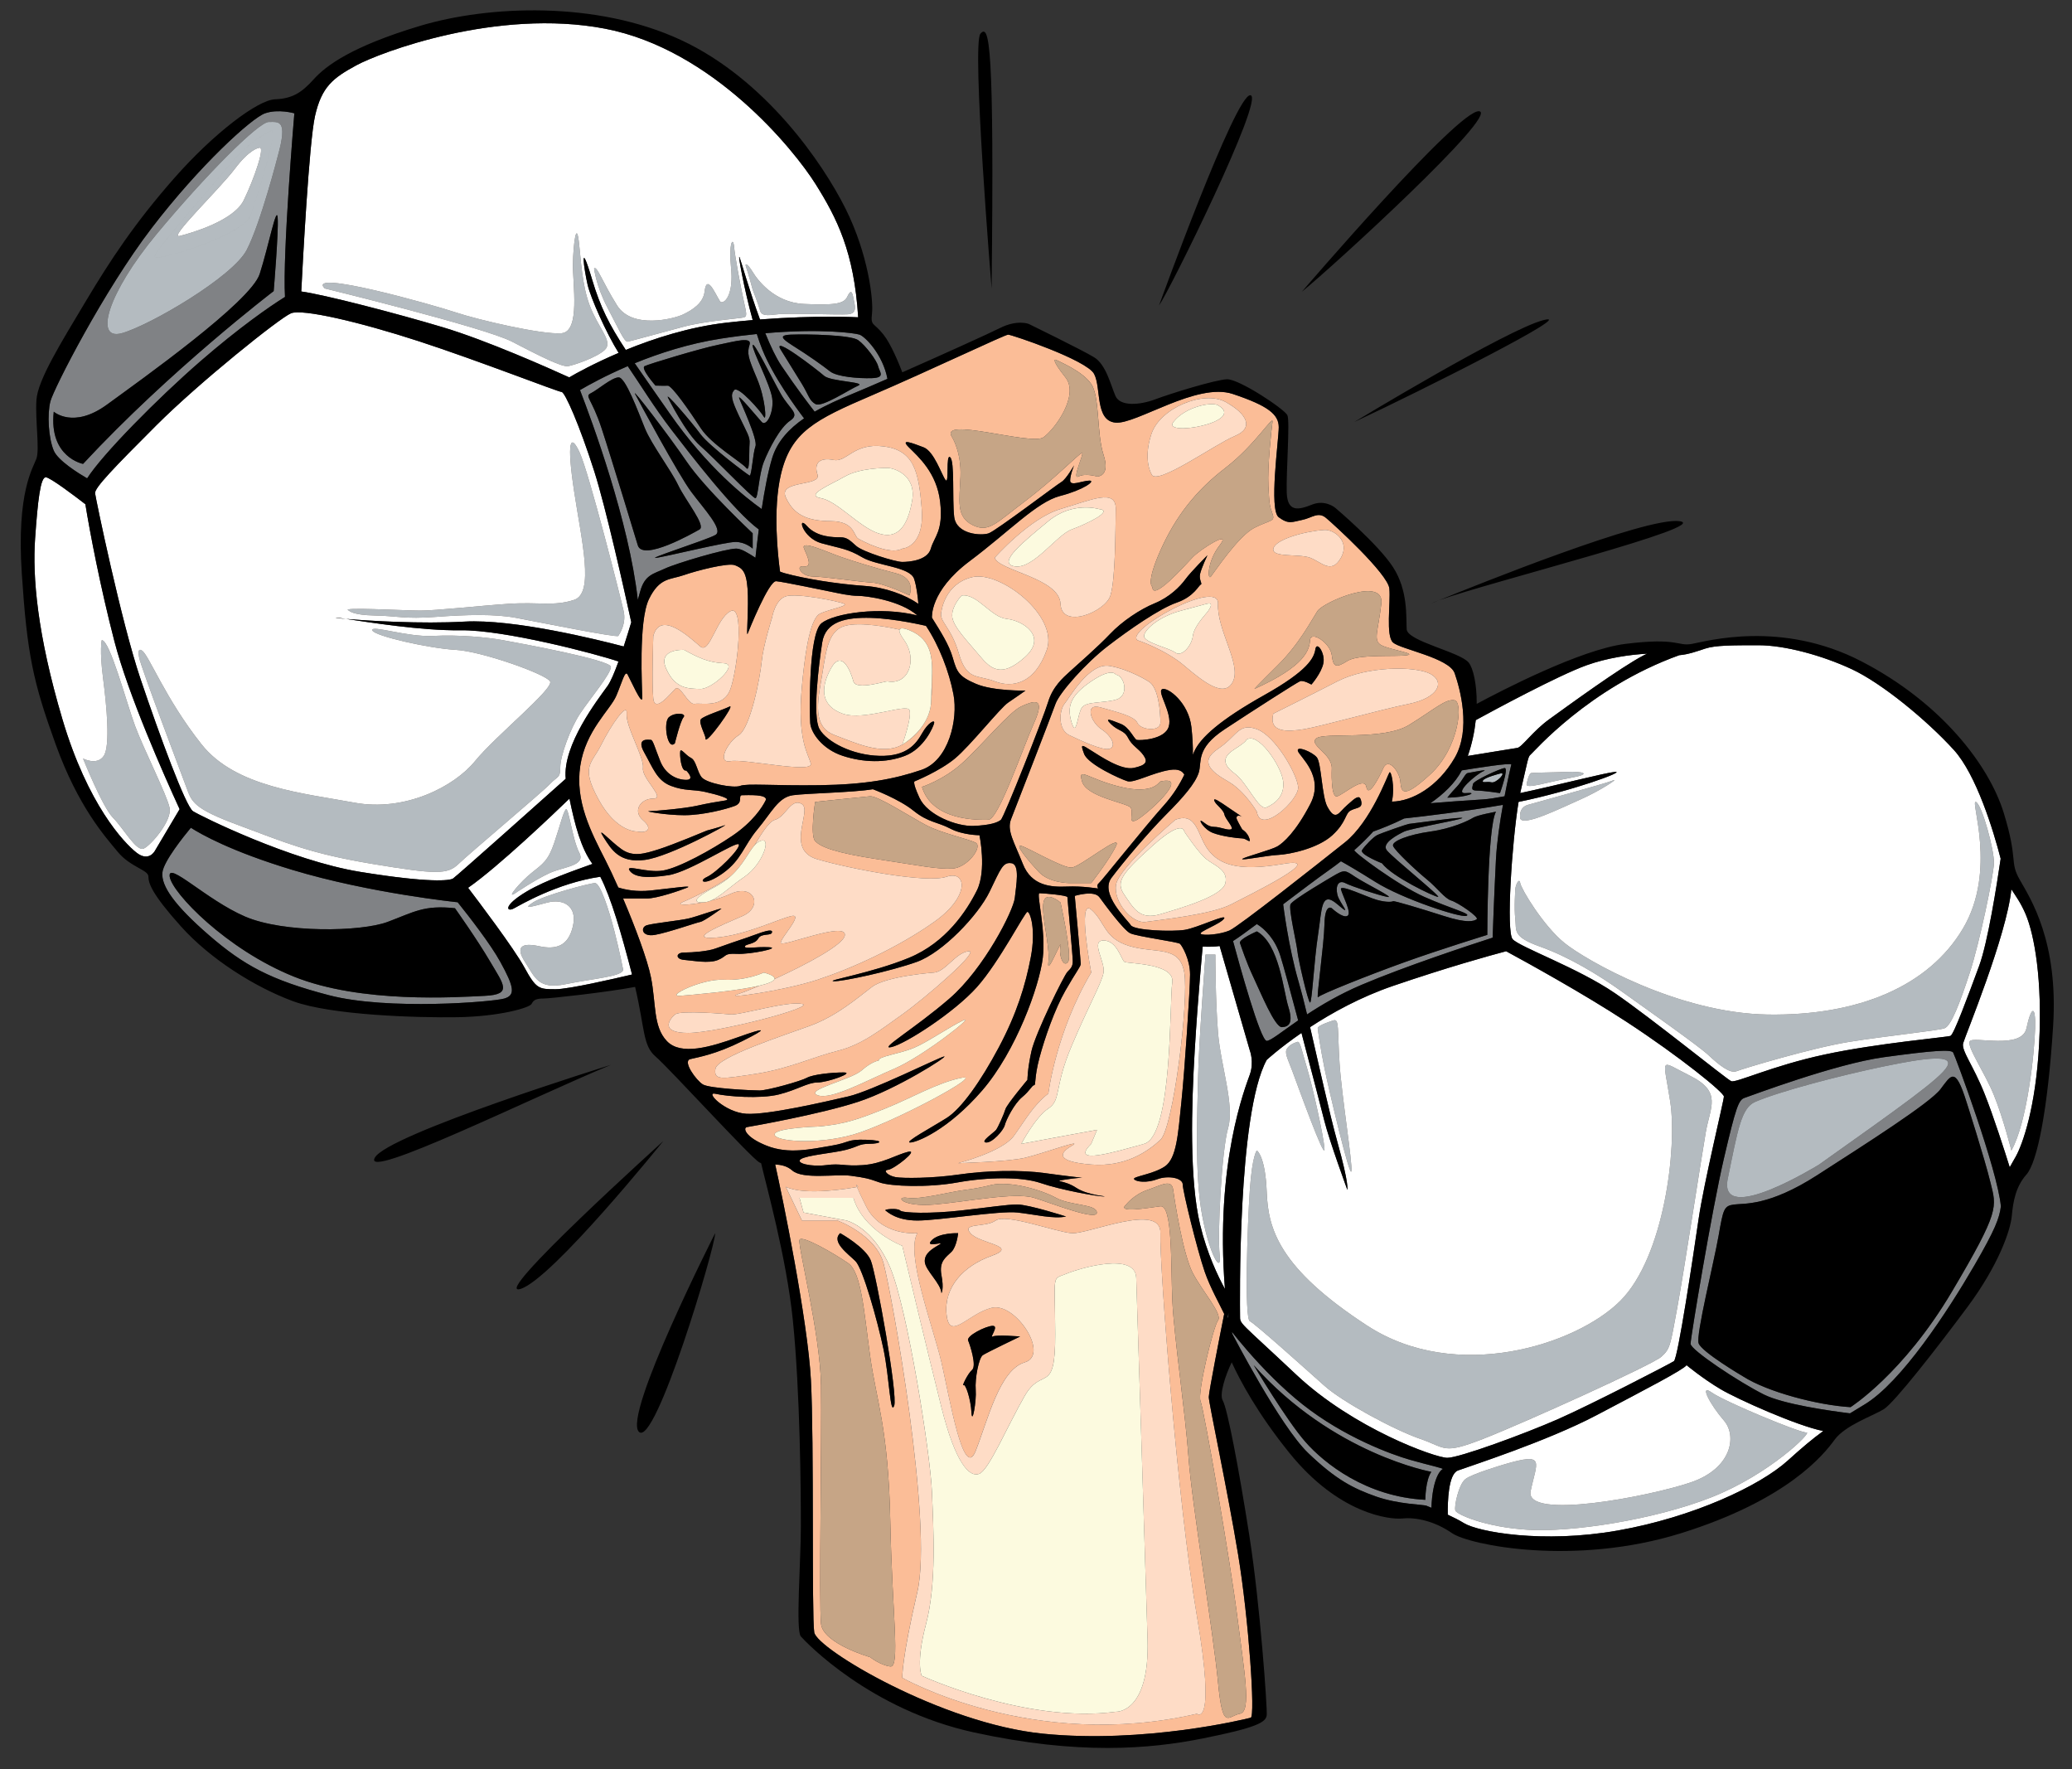 <?xml version="1.0" encoding="utf-8"?>
<!-- Generator: Adobe Illustrator 17.0.0, SVG Export Plug-In . SVG Version: 6.00 Build 0)  -->
<!DOCTYPE svg PUBLIC "-//W3C//DTD SVG 1.1//EN" "http://www.w3.org/Graphics/SVG/1.1/DTD/svg11.dtd">
<svg version="1.1" id="Layer_2" xmlns="http://www.w3.org/2000/svg" xmlns:xlink="http://www.w3.org/1999/xlink" x="0px" y="0px"
	 width="200px" height="170.75px" viewBox="0 0 200 170.75" style="enable-background:new 0 0 200 170.75;" xml:space="preserve">
<rect x="0" y="0" width="200" height="170.75" fill="#333333" stroke="none"/>
<path id="color6" style="fill:#FBBD97;" d="M140.41,73.142c1.609-2.765,0.514-6.689,0-8.169c-0.514-1.479-5.211-2.316-5.943-2.959
	c-0.732-0.643-0.232-3.795-0.361-5.211c-0.129-1.415-5.34-6.175-6.111-6.818c-0.771-0.644-1.352,0-2.316,0.193
	c-0.965,0.193-1.287,0.451-2.25-0.258c-0.967-0.708,0-7.462,0-8.684c0-1.222-0.967-2.058-4.439-3.216
	c-3.475-1.158-9.328,2.959-11.322,2.766c-1.994-0.193-1.352-3.346-2.059-4.696c-0.709-1.351-7.977-3.795-8.299-3.795
	c-0.321,0-7.591,3.474-13.14,5.854c-5.549,2.379-7.832,3.538-8.796,7.654c-0.787,3.359-0.29,7.829-0.08,9.363
	c0.154,0.06,0.309,0.115,0.466,0.158c1.865,0.515,4.953,1.029,7.719,1.222c1.949,0.137,3.894,0.848,5.168,1.728
	c-0.054-0.667-0.169-1.67-0.407-2.399c-0.386-1.186-3.603-1.258-5.017-2.094c-1.415-0.836-2.058-0.837-3.924-1.352
	c-1.866-0.515-2.38-2.766-1.416-1.672c0.966,1.094,2.573,1.094,3.217,1.094c0.643,0,0.901,0.257,1.544,0.836
	c0.644,0.579,3.795,1.544,4.438,1.544c0.644,0,2.444-0.128,2.767-1.286c0.322-1.158,1.222-1.673,0.9-4.504
	c-0.321-2.83-2.123-4.374-3.024-5.275c-0.9-0.9,0.387-0.386,1.416,0c1.029,0.386,1.737,2.637,2.123,3.152
	c0.386,0.515,0-2.573,0.451-2.187c0.451,0.386,0.193,3.988,0.386,5.726c0.193,1.736,2.637,1.865,3.345,1.608
	c0.708-0.258,6.562-4.696,7.012-4.954c0.451-0.257,1.223-1.607,1.223-1.607s-0.386,0.9-0.386,1.479c0,0.579,1.222,0,1.864,0
	c0.645,0-0.578,0.9-2.828,1.479c-2.252,0.579-4.89,3.409-8.75,6.304c-3.855,2.891-3.623,5.444-3.623,5.45
	c0.806,1.292,1.646,2.585,2.014,3.878c0.387,1.35,0.579,1.801,2.252,2.508c1.673,0.708,4.76,0.644,4.76,0.644
	s-0.901,0.644-1.672,1.158c-0.771,0.515-3.667,4.181-5.146,5.404c-1.479,1.222-3.859,2.187-3.859,2.187s-0.323-0.064,0.45,1.608
	c0.772,1.672,3.603,2.767,5.211,2.702c1.608-0.064,2.315-0.322,2.637-0.579c0.322-0.258,4.118-9.907,4.568-11.387
	c0.45-1.479,1.415-2.315,2.123-2.959c0.706-0.643,2.702-2.38,3.858-3.603c1.158-1.222,2.896-2.38,4.311-2.959
	c1.416-0.579,2.445-1.608,2.959-2.316c0.516-0.708,2.123-2.316,2.123-2.316s-0.578,1.223-0.709,1.801
	c-0.127,0.58,0.258,0.965,0.066,1.03c-0.193,0.063-0.645,1.158-2.316,1.736c-1.672,0.579-4.631,2.637-6.69,4.225
	c-2.059,1.586-4.632,4.46-5.018,5.554c-0.386,1.093-3.859,10.036-4.289,11.128c-0.428,1.094,0.3,2.187,1.137,4.31
	c0.836,2.123,2.702,2.252,4.245,2.188c1.545-0.065,3.025,0.192,3.025,0.192s-0.193-0.32,0.064-0.514
	c0.256-0.193,4.438-5.468,6.238-7.463c0.957-1.059,1.568-2.081,2.018-3.009c-0.156-0.312-0.523-0.595-1.373-0.465
	c-1.674,0.258-3.473,1.287-4.117,1.094c-0.643-0.193-3.795-1.608-4.182-2.637c-0.387-1.029-0.236-0.9,0.686-0.322
	c0.922,0.579,2.918,1.93,4.107,1.672c1.19-0.257,1.383-0.579,0.932-1.222c-0.449-0.643-1.092-0.901-1.479-1.672
	c-0.387-0.772-0.965-0.643-1.672-1.352c-0.709-0.707,0.129-0.322,0.965,0c0.836,0.322,1.287,1.479,1.543,1.544
	c0.258,0.064,2.703,0,3.088-1.287c0.387-1.287-1.158-3.345-0.643-3.603c0.514-0.257,2.572,1.287,2.83,3.667
	c0.102,0.948,0.156,1.864,0.137,2.667c0.041-0.098,0.08-0.194,0.119-0.286c0.58-1.352,2.51-3.088,6.756-5.469
	c4.244-2.38,4.824-3.601,4.953-4.439c0.129-0.836,0.965,0.387,0.771,1.352c-0.193,0.965-1.156,2.058-1.156,2.058
	s-0.773-0.451-1.094-0.322c-0.322,0.129-4.439,2.767-7.271,4.632c-2.83,1.866-2.186,3.153-2.508,4.182
	c-0.322,1.029-1.48,2.379-3.152,4.052c-1.672,1.672-4.117,4.568-5.275,6.112c-1.158,1.544,1.545,4.053,1.865,4.566
	c0.322,0.516,3.988,0.644,5.211,0.451c1.223-0.193,4.117-1.607,3.797-1.092c-0.322,0.514-2.51,1.285-2.252,1.478
	c0.258,0.195,1.865,0.065,2.766-0.321c0.9-0.386,8.619-6.497,11.129-8.491c2.51-1.994,4.117-6.433,4.311-6.754
	c0.162-0.272,0.553,1.39,0.242,2.804C136.326,77.337,138.801,75.909,140.41,73.142z M77.574,54.658
	c0.851,0.106,0.436-0.814,0.039-1.715c-0.396-0.901,2.327,0.386,3.613,0.824c1.287,0.438,3.217,1.041,5.24,1.556
	c2.023,0.515,1.321,2.132,1.321,2.132s-2.444-1.167-3.619-1.232c-1.175-0.064-4.615-0.579-5.715-0.589
	C77.354,55.625,76.723,54.551,77.574,54.658z M88.968,49.125c0.28,3.707-1.874,3.819-1.874,3.819
	c-1.191,0.682-3.81-0.708-4.26-0.965c-0.45-0.258-0.322-1.672-2.638-1.685c-2.316-0.011-3.603-0.631-4.353-2.307
	c-0.751-1.675,3.452-1.026,3.066-2.184c-0.386-1.158,0.258-1.672,1.544-1.415c1.287,0.257,1.93-1.673,4.824-1.313
	C88.173,43.435,88.689,45.417,88.968,49.125z M122.912,52.943c0.193-0.901,3.09-1.686,4.934-1.804
	c0.852-0.055,2.512,1.032,1.59,2.685c-0.922,1.653-1.893,0.405-2.98,0C125.367,53.42,122.719,53.844,122.912,52.943z
	 M104.096,45.986c-0.676,0.344,0.578-2.274,0.35-2.274c-0.23,0-2.762,2.605-5.531,4.681c-2.77,2.076-3.471,3.071-5.057,2.266
	c-1.588-0.804-1.245-2.316-1.147-4.673c0.096-2.357-0.804-3.781-0.804-3.781c-1.382-2.086,7.655,0.831,8.813,0
	c1.157-0.832,3.473-4.089,2.123-5.785c-1.352-1.695-1.063-1.778-0.898-1.682c0.162,0.097,2.537,1.062,3.385,2.316
	c0.848,1.254,0.504,4.728,1.193,6.851c0.688,2.123-0.631,2.081-0.631,2.081S104.771,45.642,104.096,45.986z M99.826,69.733
	c-1.134,2.541-3.45,9.362-4.416,9.377c-0.964,0.015-5.416,0.143-6.417-3.171c0,0,2.025-0.639,3.835-2.249
	c1.811-1.61,4.579-4.99,5.751-5.519C99.754,67.642,100.963,67.192,99.826,69.733z M101.04,62.718
	c-1.158,3.284-3.32,3.689-5.005,3.037c-1.686-0.654-2.715-0.038-3.486-2.694c-0.772-2.656-1.969-3.066-1.673-4.08
	c0,0,0.3-2.656,2.981-3.286C96.537,55.065,102.197,59.434,101.04,62.718z M107.187,57.468c-0.486,1.586-4.719,3.304-4.822,0.805
	c-0.103-2.499-5.967-3.182-6.353-4.448c0,0,3.37-3.823,6.353-4.7c2.984-0.877,5.367-2.018,5.334,0
	C107.666,51.142,107.674,55.882,107.187,57.468z M111.141,41.878c0.836-2.513,5.049-4.246,7.154-3.088
	c2.109,1.159,2.762,2.528,0.891,3.291c-1.871,0.763-7.693,4.957-8.045,3.658C111.141,45.738,110.303,44.391,111.141,41.878z
	 M107.728,81.634c-0.641,1.351-2.4,3.589-2.4,3.589h-2.079c0,0-1.956,0.013-2.967-1.065c-1.011-1.077-2.392-2.717-1.702-2.524
	c0.691,0.193,4.012,2.159,4.861,2.092C104.289,83.661,108.371,80.283,107.728,81.634z M108.164,75.94
	c3.201,0.771,3.711-0.491,3.844-0.522c3.049-0.684-1.447,3.321-2.334,3.739c-0.887,0.417-0.174-0.804-0.561-1.241
	c-0.387-0.436-4.246-1.01-4.668-2.498C104.021,73.931,104.965,75.169,108.164,75.94z M109.793,69.771
	c-0.285-0.668-2.029-1.068-3.574-1.506c-1.545-0.438-0.965,1.403,0.096,2.106c1.063,0.702,1.449,1.71,0.773,1.895
	c-0.676,0.184-2.703-0.764-3.861-1.313c-1.158-0.549-0.964-2.443-0.482-3.024c0.482-0.582,2.377-4.001,4.344-3.665
	c1.963,0.337,3.762,1.49,3.762,1.49c1.004,0.55,1.158,3.045,1.158,3.979C112.008,70.666,110.078,70.441,109.793,69.771z
	 M119.019,65.755c-0.807,1.683-2.861,0.054-4.705-1.513c-1.842-1.567-4.521-2.459-4.521-2.459c-1.26-0.957,7.908-6.009,7.779-3.51
	C117.443,60.772,119.824,64.072,119.019,65.755z M116.887,55.634c-0.344,0.429-0.391-1.42,0.838-3.004
	c1.232-1.585-1.871,0.385-2.588,1.137c-0.717,0.752-3.906,4.347-3.9,2.875c0,0-0.676-0.27,0.771-3.513
	c1.447-3.243,3.379-5.751,6.273-7.971c2.893-2.22,4.658-5.21,4.547-4.439c-0.109,0.772-0.494,4.342-0.398,6.176
	c0.096,1.832,0.123,1.909,0.398,2.692c0.277,0.782-0.205,0.566-1.748,1.35C119.535,51.721,117.23,55.206,116.887,55.634z
	 M126.455,61.771c-0.07,0.951-0.453,2.503-5.375,4.718c0,0,0.094-0.147,2.217-2.247c2.123-2.1,3.283-4.369,3.861-5.26
	c0.578-0.892,6.465-3.398,6.176-0.746c-0.291,2.652-0.848,3.585,0.01,4.035c0.857,0.451,3.514,0.812,2.428,0.969
	c-1.088,0.157-4.633-0.133-5.707,0.543c-1.074,0.676-1.369,0.651-1.512-0.543C128.412,62.045,126.523,60.819,126.455,61.771z
	 M122.902,68.879c0,0,3.291-1.635,6.186-3.124c2.895-1.49,7.543-1.49,8.982-0.718c1.439,0.772,0.771,2.31-2.078,2.892
	c-2.852,0.581-8.496,2.179-10.113,2.442C124.264,70.634,122.439,70.715,122.902,68.879z M117.572,72.266
	c1.865-1.247,1.961-2.544,3.746-1.895c1.787,0.648,3.871,4.314,3.986,5.569c0.115,1.255-3.648,4.697-3.986,2.397
	c0,0-1.152-1.994-2.771-2.919C116.93,74.494,115.707,73.512,117.572,72.266z M115.965,79.222c0.289,0.146,0.627,0.579,1.232,0.579
	c0.607,0,1.229,0.338,1.613,0.242c0.387-0.097-0.529-0.965-0.627-1.448c-0.096-0.483-0.82-0.917-0.965-1.302
	c-0.145-0.386,0.482,0.048,1.4,0.676c0.553,0.379,1.035,0.704,1.254,0.85c0.01,0.006,0.021,0.01,0.031,0.019
	c0.141,0.094,0.109,0.075-0.031-0.019c-0.34-0.211-0.623-0.067-0.484,0.259c0.146,0.338,0.516,0.965,0.516,0.965
	s0.5,0.289,0.691,0.869c0.193,0.578-0.289,0-0.691,0c-0.4,0-1.961-0.193-2.83-0.531C116.205,80.042,115.674,79.077,115.965,79.222z
	 M118.859,87.267c-1.93,1.002-6.947,1.508-8.268,1.703c-1.318,0.192-3.148-1.932-2.863-3.604c0.285-1.673,5.727-6.255,5.727-6.255
	c2.131-0.796,2.123,1.558,3.178,2.924c1.055,1.364,2.805,2.108,7.225,1.339C128.279,82.604,120.789,86.266,118.859,87.267z
	 M130.391,78.208c-0.578,0.291-0.387,1.11-1.785,2.397c-1.4,1.287-4.148,1.849-5.211,1.898c-1.06,0.047-3.715,0.578-3.475,0.385
	c0.242-0.192,2.799-0.869,3.377-1.206c0.58-0.338,1.785-1.399,3.186-4.102c1.398-2.702-1.063-4.583-1.207-5.114
	c-0.145-0.531,1.4,0.097,1.834,0.627c0.434,0.531,0.482,3.763,1.012,4.752c0.531,0.99,0.869,0.941,1.305,0.459
	c0.434-0.483,0.965-0.917,0.965-0.917c0.633-0.573,0.916-0.627,1.014,0C131.5,78.015,130.969,77.919,130.391,78.208z
	 M135.166,75.394c-0.096-0.933-1.156-2.348-1.639-1.272c-0.484,1.076-1.449,2.881-1.641,1.818c-0.193-1.063-2.123,0.677-2.799,0.906
	c-0.676,0.229-0.535-2.725-0.535-2.725c-0.01-1.424-2.264-2.233-1.492-2.861c0.774-0.627,6.467,0.242,8.967-1.308
	c2.504-1.548,3.482-2.504,4.359-2.376c0.875,0.127,0.473,4.572-2.316,7.144C135.279,77.292,135.264,76.327,135.166,75.394z
	 M114.164,114.314c0-0.645-1.416-0.9-2.445-0.514c-1.029,0.385-2.059,0.256-2.25,0c-0.195-0.258,1.799-0.451,2.959-1.225
	c1.156-0.771,1.285-3.152,1.607-6.238c0.32-3.088,0.836-10.808,0.836-12.288c0-1.48-0.771-2.767-0.965-2.96
	c-0.193-0.192-4.182-0.708-4.824-1.029c-0.645-0.323-2.445-2.766-2.961-3.475c-0.514-0.707-2.379-0.128-2.379-0.128
	s0.578,6.304,0.578,6.562s-0.449,0.771-1.479,2.573c-1.029,1.801-1.994,4.567-2.51,6.498c-0.516,1.93-0.321,2.639-0.516,2.639
	c-0.191,0-0.385,0.514-1.156,1.156c-0.772,0.643-1.544,2.188-1.672,2.701c-0.129,0.516-1.223,1.738-1.82,1.672
	c-0.597-0.063,0.791-0.963,0.984-1.221c0.193-0.258,0.771-1.545,0.899-1.994c0.13-0.449,2.123-2.83,2.123-2.83s0-1.029,0.387-2.767
	c0.387-1.737,3.152-7.333,3.474-7.655c0.321-0.321,0.515-0.514,0.515-1.029c0-0.514-0.515-5.983-0.515-6.176
	c0-0.193-2.38-0.386-2.702-0.386c-0.322,0,0.645,3.538,0.322,6.241c-0.322,2.702-2.574,9.005-5.854,12.802
	c-3.281,3.795-6.304,5.016-6.947,5.016c-0.643,0,2.123-1.479,3.538-2.377c1.416-0.902,3.282-3.541,5.018-6.803
	c1.736-3.263,2.572-6,3.088-8.703c0.514-2.702-0.064-4.374-0.322-4.374c-0.257,0-2.702,4.824-4.888,7.269
	c-2.187,2.445-6.884,5.468-8.234,5.777c-1.351,0.309,2.252-1.788,5.597-4.683c3.345-2.895,6.176-8.492,6.304-9.714
	c0.128-1.222,0.516-3.216-0.321-3.345c-0.836-0.128-1.029,0.514-2.122,2.767c-1.094,2.251-4.504,5.853-7.012,6.754
	c-2.509,0.901-7.27,1.931-8.041,1.866c-0.772-0.065,3.666-0.771,7.269-2.252c3.602-1.479,5.597-4.568,6.562-6.498
	c0.965-1.93,0.256-5.338,0.256-5.338s-1.607,0-2.829-0.643c-1.223-0.644-2.123-0.58-3.54-1.722
	c-1.414-1.143-3.923-2.073-3.923-2.073c-1.93,0.321-6.304,0.385-7.72,0.578c-1.416,0.194-2.059,1.672-3.41,3.281
	c-1.351,1.608-1.544,2.959-3.345,4.246c-1.801,1.287-2.445,0.772-1.543,0.363c0.9-0.41,3.216-2.679,3.087-3.129
	c-0.128-0.451-4.696,2.637-6.819,2.959c-2.122,0.322-3.28,0.193-3.731-0.451c-0.451-0.643,1.672,0.258,3.217,0
	c1.544-0.257,4.696-1.994,6.69-3.345c1.995-1.35,2.895-2.766,3.217-3.409c0.321-0.644-1.801-0.516-2.251-0.516
	c-0.451,0,0.128,0.708-0.709,1.03c-0.836,0.321-3.088,0.9-4.88,0.9c-1.794,0-3.868-0.386-3.418-0.386
	c0.451,0,3.41-0.257,4.568-0.514c1.157-0.258,1.929-0.387,2.766-0.515c0.836-0.129-0.772-0.58-1.929-0.837
	c-1.159-0.257-1.93-0.064-3.282-0.579c-1.351-0.515-1.736-1.737-2.573-3.217c-0.836-1.479,0.45-1.222,0.643-1.222
	c0.194,0,0.387,0.772,0.901,2.058c0.516,1.287,1.608,1.801,2.509,1.801c0.901,0,0-0.9,0-0.9c-0.514,0.129-0.644-1.544-0.579-1.865
	c0.064-0.322,0.514,0.385,1.029,0.642c0.514,0.258,0.578,1.287,1.029,1.866c0.451,0.579,3.088,1.093,3.73,0.836
	c0.644-0.258,3.217,0,7.656-0.064c4.438-0.065,7.205-0.58,9.843-1.48c2.637-0.9,3.538-4.889,3.087-7.269
	c-0.417-2.205-1.39-4.733-2.656-6.629c-0.119-0.027-2.99-0.706-5.321-0.769c-2.381-0.064-4.376,0.322-4.696,2.38
	c-0.322,2.058-0.965,7.13-0.258,8.357c0.708,1.228,3.152,2.514,5.791,2.578c2.636,0.065,3.538-1.158,4.116-2.187
	c0.58-1.029,1.222-1.337,1.159-0.991c-0.065,0.348-0.966,2.476-2.832,3.181c-1.865,0.705-3.988,0.646-5.982,0
	c-1.994-0.646-3.088-2.24-3.152-3.181c-0.064-0.939-0.193-8.595,1.093-9.624c1.198-0.958,5.681-1.648,9.252-0.749
	c-1.692-1.473-4.965-1.889-5.714-1.889c-0.836,0-1.929-0.257-2.573-0.386c-0.643-0.129-4.632-0.965-5.34-1.029
	c-0.708-0.065-2.637,4.76-2.766,5.082c-0.128,0.321,0.129-2.638,0-4.375c-0.128-1.736-0.579-1.994-1.222-2.251
	c-0.643-0.257-3.667,0.514-4.954,0.965c-1.287,0.451-2.316,0.193-3.345,2.316c-1.029,2.123-0.644,8.685-0.644,9.521
	c0,0.836-1.158-1.802-1.414-2.252c-0.258-0.45-0.516,0.708-1.094,2.059c-0.579,1.351-2.96,3.345-3.474,6.754
	c-0.515,3.41,1.029,6.369,2.444,9.135c0.359,0.701,0.783,1.604,1.226,2.605c0.659,0.212,1.745,0.441,3.148,0.288
	c2.381-0.256,4.118-0.529,3.475-0.263c-0.644,0.263-2.895,1.037-3.86,1.037c-0.642,0-1.677,0-2.302,0
	c1.17,2.743,2.349,5.893,2.688,7.591c0.516,2.573,0.193,4.76,1.545,6.176c1.351,1.414,4.181,0.579,6.883-0.388
	c2.702-0.964,2.959-0.899,0.386,0.388c-2.573,1.286-4.245,1.543-5.018,1.735c-0.771,0.193,0.579,2.061,1.223,2.445
	c0.644,0.387,4.696,0.58,5.468,0.58c0.772,0,3.989-0.902,4.568-1.223c0.578-0.322,2.38-0.516,3.538-0.516
	c1.159,0-1.544,0.967-2.509,0.967c-0.964,0-1.93,0.705-3.73,1.156c-1.802,0.451-5.018,0.193-6.111-0.063
	c-1.094-0.258,0.9,1.801,2.959,1.928c2.058,0.131,7.591-1.156,9.841-1.672c2.252-0.514,8.814-3.795,9.263-3.859
	c0.451-0.064-4.566,3.152-8.298,4.375c-3.731,1.221-10.357,2.381-10.743,2.443c-0.387,0.065-0.194,0.967,1.929,1.803
	c2.123,0.836,4.246,0.32,6.176,0c1.93-0.324,1.479-0.645,3.41-0.58c1.93,0.064,1.351,0.387,0.321,0.387
	c-1.029,0-1.029,0.258-2.251,0.578c-1.222,0.32-3.795,0.514-4.374,0.9c-0.58,0.387,0.964,0.771,2.444,0.58
	c1.479-0.193,1.672,0.127,3.539,0c1.866-0.129,3.281-1.029,4.375-1.287c1.093-0.258-1.352,1.672-1.93,1.736
	c-0.579,0.064,0,0.58,0.707,0.709c0.707,0.127,3.539,0.127,6.175-0.258c2.639-0.385,5.919-0.451,8.234-0.129
	c2.317,0.322,3.604,0.449,3.604,0.449s-0.578,0-1.736,0.193c-1.158,0.193,0,0,1.158,0.773c1.156,0.771,3.279,0.836,2.637,0.836
	s-4.182-0.643-6.047-1.287c-1.866-0.643-5.21-0.578-8.042-0.064c-2.83,0.516-6.432,0.385-7.526,0
	c-1.094-0.387-1.352-0.451-2.767-0.643c-1.415-0.193-4.631,0.385-5.661-0.514c-0.508-0.445-1.092-0.545-1.647-0.58
	c0.718,3.174,3.141,15.059,3.448,20.777c0.323,5.984,0.065,22.773,0.323,24.381c0.257,1.609,12.295,8.793,22.064,9.777
	c9.771,0.988,19.622-1.414,20.071-1.541c0.449-0.131-0.193-9.521-1.223-15.762c-1.029-6.24-2.828-14.604-2.828-15.182
	c0-0.484,1.119-6.174,1.49-8.033c-0.438-0.934-1.352-2.533-1.879-4.063C115.578,120.684,114.164,114.957,114.164,114.314z
	 M100.719,87.097c0.225-1.211,1.646,0,1.646,0s1.152,5.122,0.73,5.725c-0.42,0.604-0.93-0.572-0.73-1.525
	c0.201-0.953-1.357,3.076-1.172,1.575C101.381,91.373,100.493,88.309,100.719,87.097z M89.955,66.489
	c-0.003,0.352-0.027,0.685-0.064,1.007c0,0.008-0.001,0.016-0.001,0.023c0.002,1.131-0.461,2.056-1.009,2.761
	c-0.355,0.496-0.806,0.922-1.343,1.291c-0.265,0.192-0.443,0.292-0.443,0.292c-1.916,1.101-4.581-0.2-6.511-0.909
	c-1.929-0.71-1.798-2.629-1.334-5.199c0.465-2.57,0.53-4.836,2.299-5.35c1.492-0.433,4.401,0.162,5.281,0.359
	c0.13-0.314,0.96,0.062,0.96,0.062c2.245,0.905,2.25,2.826,2.156,4.966C89.951,66.024,89.956,66.257,89.955,66.489z M65.979,69.219
	c-0.321,0.386-0.836,2.509-0.836,2.509c-0.707,0.772-1.157-1.994-0.579-2.509C65.144,68.705,66.302,68.833,65.979,69.219z
	 M68.102,71.277c0.025-0.286-0.706-1.543-0.45-1.865c0.257-0.321,2.122-0.901,2.766-1.223
	C71.062,67.867,68.039,72.049,68.102,71.277z M73.522,63.838c0.143-1.519,1-4.223,1-4.223s0.272-1.718,1.322-2.064
	c1.05-0.345,5.125,0.475,5.64,0.722c0.514,0.247-2.188,0.653-2.574,1.126c-0.386,0.473-1.029,1.584-1.504,6.82
	c-0.478,5.236,0.604,6.473,0.856,7.471c0.252,1-6.427-0.484-7.754-0.233c-1.325,0.252-0.346-1.794,0.794-2.504
	C72.442,70.243,73.377,65.359,73.522,63.838z M63.059,61.383c0.677-2.585,3.629,0.245,4.54,1.005c0.909,0.76,1.534-2.69,2.909-3.407
	c1.377-0.717,0.684,5.605,0,7.507c-0.681,1.902-2.791,1.314-3.45,1.44c-0.659,0.126-1.399-1.927-1.89-1.44
	c-0.49,0.487-1.954,2.344-2.109,0.929C62.902,66.002,63.059,61.383,63.059,61.383z M58.04,71.862
	c0.929-1.872,2.56-4.223,2.451-2.983c-0.107,1.24,1.711,4.228,1.573,5.242c-0.137,1.015,2.254,2.951,0.995,2.948
	c-1.26-0.003-2.016,1.219-0.995,2.088c1.021,0.869,0.336,1.27-0.527,1.092c0,0-2.008,0.129-3.768-3.103
	C56.009,73.915,57.112,73.735,58.04,71.862z M58.261,80.798c-0.772-1.222,0.644,0.386,1.736,1.158c1.094,0.772,2.187,0.451,3.603,0
	c1.416-0.45,4.633-1.801,4.633-1.801s1.222-0.321,1.736-0.514c0.515-0.193-5.276,3.023-7.72,3.345
	C59.804,83.307,59.032,82.02,58.261,80.798z M78.683,77.39c0,0,4.57-0.484,5.303-0.544c0.733-0.062,3.899,1.99,5.403,2.785
	c1.504,0.796,4.091,1.327,4.79,1.702c0.699,0.374-0.794,2.423-2.274,2.489c-1.479,0.066-2.96-0.258-7.146-0.893
	c-4.185-0.633-5.56-1.2-6.077-1.763C78.167,80.605,78.683,77.39,78.683,77.39z M65.855,87.074c0,0,3.011-1.287,4.692-2.537
	c1.202-1.088,1.677-2.281,2.272-2.944c0.712-1.188,1.403-2.319,1.999-2.482c1.004-0.274,1.563-2.171,2.587-1.512
	c1.022,0.659-1.68,4.409,1.504,5.332c3.185,0.923,10.535,2.341,12.457,1.68c1.921-0.661,2.348,1.85-1.195,4.359
	c-3.541,2.506-7.98,4.503-11.262,5.581c-3.28,1.077-9.427,1.943-7.608,1.365c0.406-0.129,1.143-0.419,2.03-0.799
	c-2.319,0.548-6.729,0.911-7.662,0.984c-1.533,0.12,2.046-1.665,4.201-1.551c2.154,0.114,3.857-0.693,3.857-0.693
	c0.798,0.221,1.087,0.432,1.026,0.63c2.997-1.369,6.688-3.31,6.794-4.23c0.161-1.384-6.047,1.159-6.176,0.756
	c-0.129-0.405,2.283-2.885,1.029-2.61c-1.254,0.275-4.468,1.871-7.348,2.087c-2.88,0.216,0.594-1.205,2.62-2.087
	c2.027-0.882,1.145-3.195-1.165-2.134c-0.599,0.275-1.269,0.492-1.914,0.655c-0.236,0.1-0.466,0.149-0.692,0.156
	C66.371,87.388,65.201,87.371,65.855,87.074z M74.215,91.413c1.287,0.063-1.801,0.707-3.088,0.641
	c-1.287-0.063-0.901,0.195-1.801,0.581c-0.9,0.386-2.444,0.063-3.29,0c-0.845-0.065-0.827-0.709,0-0.709
	c0.827,0,2.325-0.127,3.018-0.385c0.693-0.258,2.597-0.909,2.782-0.964c0.781-0.239,2.701-1.094,2.687-0.644
	c-0.014,0.449-1.015,0.063-1.337,0.644c-0.321,0.578-1.286,0.513-1.286,0.771C71.899,91.606,72.928,91.348,74.215,91.413z
	 M63.214,90.222c-1.286,0.226-1.416-0.739-0.772-0.932c0.643-0.194,3.152-0.45,3.996-0.643c0.842-0.195,2.951-0.966,3.209-0.966
	c0,0-1.672,1.222-2.048,1.289C67.222,89.034,64.5,89.997,63.214,90.222z M66.438,99.684c-2.825,0.006-1.808-1.355-1.27-1.787
	c0.538-0.43,5.055-0.026,5.34,0c0.941,0.088,5.411-1.306,6.898-1.016C78.891,97.169,69.261,99.678,66.438,99.684z M80.838,101.416
	c-2.319,0.578-4.726,1.736-7.919,2.221c-3.192,0.48-4.044,0.674-3.866-0.484c0.178-1.158,6.479-3.184,9.112-4.148
	c2.633-0.966,4.605-2.703,6.003-3.761c1.398-1.06,6.003-1.387,6.003-1.387c1.111-0.108,2.054-1.897,3.309-2.056
	c1.254-0.159-4.149,4.5-6.386,6.096C84.857,99.493,83.156,100.838,80.838,101.416z M86.356,103.121
	c-2.72,1.158-6.167,3.082-7.446,2.572c-1.279-0.51,3.217-1.479,4.246-2.381c1.029-0.898,1.672-0.963,1.672-0.963
	c-0.128-0.387,1.995-0.645,3.345-1.205c1.352-0.561,3.41-2.012,4.787-2.667C94.338,97.823,89.074,101.963,86.356,103.121z
	 M82.373,109.49c-3.612,1.027-7.58,0.643-7.606,0c-0.024-0.644,4.191-0.771,4.191-0.771c2.61-0.207,4.07-0.773,6.495-1.74
	c2.427-0.967,5.038-2.506,7.376-2.965C95.167,103.557,85.987,108.461,82.373,109.49z M105.328,112.385
	c-3.26-0.26-3.219-1.029-1.887-1.801c1.33-0.773-2.859,0.771-4.527,1.156c-1.669,0.385-6.43,0.514-6.43,0.514
	s4.272-1.092,5.385-2.637c1.112-1.543,1.871-2.959,3.325-4.084c0,0,0.713-5.903,4.135-11.676c0,0-1.371-7.266,0-6.077
	c1.373,1.188,1.18,2.757,3.689,3.517c2.508,0.757,4.846-0.107,5.297,2.56c0.451,2.668-1.051,14.989-2.307,16.147
	C110.754,111.162,108.588,112.645,105.328,112.385z M87.595,115.6c1.254,0.193,4.053-0.578,5.592-0.77
	c1.539-0.193,2.528-0.482,2.528-0.482c1.844-0.385,4.811,0.482,6.22,1.252c1.411,0.771,3.897,0.58,3.937,1.416
	c0.039,0.838-4.188-0.836-6.045-1.416c-1.855-0.578-6.538,0.387-9.654,0.645C87.057,116.502,86.34,115.408,87.595,115.6z
	 M86.888,116.822c0.256,0.258,2.959,0.322,5.854,0c2.895-0.32,4.374-0.578,5.468-0.578c1.094,0,4.697,1.158,4.697,1.158
	c-1.223,0.256-2.959-0.193-4.697-0.387c-1.737-0.193-7.59,0.773-9.649,0.773c-2.059,0-2.896-0.836-3.088-0.967
	C85.279,116.695,86.631,116.564,86.888,116.822z M90.874,123.063c0.256,1.352,0,1.736,0,1.736c-0.066-0.965-1.542-2.186-1.607-3.021
	c-0.063-0.838,0.773-1.287,1.416-1.674c0.642-0.385-1.48,0.387-0.772-0.385c0.708-0.773,2.573-0.709,2.573-0.709
	s-0.127,1.287-0.643,1.801C91.325,121.326,90.619,121.711,90.874,123.063z M85.935,160.824c-0.978-0.127-1.949-0.9-1.949-0.9
	s-4.527-1.287-4.737-3.215c-0.21-1.932,0.081-18.014,0-23.031c-0.081-5.02-2.269-13.51-2.075-14.023
	c0.193-0.516,3.41,1.357,4.695,2.25c1.287,0.893,1.531,4.697,2.117,8.943c0.584,4.246,1.768,6.947,1.949,15.951
	C86.115,155.807,86.913,160.953,85.935,160.824z M81.098,119.01c0,0,2.443,1.351,2.959,2.639c0.515,1.285,2.638,13.059,2.251,14.024
	c-0.386,0.965-0.451-2.701-1.029-5.469c-0.578-2.766-1.994-7.783-2.701-8.492C81.869,121.004,80.197,119.846,81.098,119.01z
	 M115.527,165.391c-15.877,3.668-28.433-3.473-28.433-3.473s-0.079-1.736,1.454-8.299c1.532-6.563-2.497-28.949-3.27-31.715
	c-0.771-2.768-4.44-4.115-4.44-4.115h-3.433l-1.562-3.258c1.885,0.895,6.156,0.155,6.875,0.021
	c-0.169-0.443,0.115-0.021,0.115-0.021s-0.047,0.009-0.115,0.021c0.097,0.254,0.341,0.791,0.878,1.861
	c1.469,2.934,4.951,2.596,4.951,2.596c-1.179,1.98,1.555,9.137,2.326,12.465c0.77,3.332,2.124,11.529,3.305,8.537
	c1.182-2.994,2.293-7.813,4.734-8.537c2.439-0.721-0.897-5.838-3.2-5.26c-2.303,0.578-4.066,3.281-4.347,0.645
	c-0.282-2.639,1.631-4.697,4.347-5.662c2.715-0.965-1.172-1.158-2.046-2.188c-0.875-1.029,1.454-0.516,2.435-1.221
	c0.982-0.709,5.773,1.094,7.338,1.221c1.563,0.129,8.662-3.024,8.566,0c-0.096,3.023,1.641,25.924,3.52,36.926
	C117.406,166.936,115.527,165.391,115.527,165.391z M93.449,129.367c-0.193-0.451,1.736-1.414,2.38-1.414
	c0.643,0-0.386,1.221,0,1.029c0.386-0.193,2.638,0,2.638,0s-3.217,1.543-3.603,1.799c-0.386,0.258-0.772,2.254-0.685,3.346
	c0.087,1.094-0.344,3.475-0.409,2.188c-0.065-1.287-0.58-2.83-0.773-2.639c-0.193,0.195,0.387-1.092,0.837-1.477
	C94.286,131.811,93.642,129.818,93.449,129.367z M117.572,127.42c-0.449,0.596-2.023,7.029-1.688,7.801
	c0.336,0.773,2.91,15.697,3.553,20.844c0.643,5.145,1.402,9.121,0.25,9.32c-1.15,0.201-1.664,1.744-2.115-3.016
	c-0.449-4.762-2.541-17.369-2.846-21.68c-0.307-4.311-1.406-11.697-1.564-15.145c-0.156-3.447,0.037-9.283-1.154-9.131
	c-1.189,0.15-4.283,0.701-3.305-0.168c0,0,0.746-0.969,2.074-1.416c1.326-0.451,2.318-1.096,2.465,0
	c0.148,1.094,0.947,6.238,1.9,8.041C116.092,124.67,118.023,126.822,117.572,127.42z"/>
<path id="color5" style="fill:#808285;" d="M122.932,133.037c0.865,0.854,1.816,1.718,2.813,2.506
	C124.725,134.737,123.778,133.875,122.932,133.037z M75.438,35.316c-0.531-0.787-1.067-1.922-1.567-3.159
	c5.34-0.464,8.628-0.019,9.093,0.136c0.542,0.18,2.264,1.936,2.696,4.267c-1.371,0.6-2.579,1.118-3.403,1.458
	c-1.227,0.505-2.481,1.055-3.621,1.711C78.1,39.044,76.842,37.4,75.438,35.316z M77.613,34.057c1.597,1.056,2.519,1.794,2.519,1.794
	c0.674,0.51,2.703,0.689,4.037,0.643c1.333-0.047,0.725-0.597,0.591-1.157c-0.133-0.559-1.218-2.013-1.925-2.513
	c-0.707-0.5-4.825-0.593-6.497-0.529C74.665,32.358,76.016,33.001,77.613,34.057z M75.373,33.77c0,0,1.363,2.19,2.033,3.284
	c0.668,1.094,0.697,1.61,1.321,1.948c0.623,0.338,3.271-1.424,4.107-1.783c0.837-0.358-2.653-0.389-3.289-0.953
	C78.91,35.703,74.418,32.232,75.373,33.77z M73.571,33.709c1.055,2.637,3.275,5.66,4.041,6.666
	c-1.438,0.991-2.584,2.213-3.077,3.819c-0.397,1.298-0.74,3.13-1.014,4.931c-1.51-1.065-5.259-4.012-8.893-9.24
	c-1.37-1.97-2.465-3.517-3.362-4.829c2.339-0.956,5.21-1.892,8.314-2.376c1.229-0.191,2.388-0.337,3.47-0.446
	C73.221,32.766,73.394,33.267,73.571,33.709z M64.451,37.219c0.401-0.027,2.172,2.537,3.199,4.115
	c1.027,1.578,3.991,3.311,4.378,3.825c0.386,0.514,0.257-1.672,0.324-2.335c0.069-0.662-0.26-1.075-1.004-2.657
	c-0.744-1.582-0.865-2.085-0.479-2.524c0.387-0.439,2.574,2.048,2.86,2.582c0.287,0.534,0.165-1.757-0.677-3.732
	c-0.841-1.977-0.96-2.398-0.7-3.218c0.262-0.821-1.354-0.338-3.027,0c-1.672,0.337-6.69,1.849-7.105,2.061
	c-0.409,0.21,1.018,1.837,1.052,1.876c-0.083-0.002-0.102-0.001,0.006,0.007l-0.006-0.007
	C63.485,37.216,64.162,37.239,64.451,37.219z M75.373,38.019c-0.837-1.48-2.67-5.211-2.719-4.697
	c-0.048,0.515,1.69,3.77,1.882,5.102c0.193,1.332-0.549,2.811-1.014,2.296c-0.466-0.515-2.338-2.792-2.174-2.296
	c0.164,0.495,1.819,3.981,1.571,4.651c-0.248,0.669-0.371,2.914-0.567,2.82c-0.196-0.093-3.909-2.859-4.754-4.017
	c-0.846-1.158-3.544-4.296-3.098-3.455c0,0,1.69,3.377,3.098,4.606c1.405,1.229,5.055,5.076,5.321,5.05
	c0.265-0.026,0.324-2.278,0.809-3.5c0.486-1.223,1.545-3.311,2.545-3.984C77.274,39.922,76.208,39.499,75.373,38.019z M8.411,46.165
	c-0.839-0.489-2.818-1.72-3.222-2.678c-0.515-1.222-0.644-3.538-0.322-4.761C5.189,37.504,10.014,28.047,14.645,22
	c4.632-6.046,9.649-10.614,10.936-11.064c1.287-0.451,2.831,0,2.831,0s-1.151,13.559-0.903,17.718
	c-1.499,0.929-4.472,3.003-8.168,6.213C15.201,38.462,9.881,43.854,8.411,46.165z M11.75,32.158
	c2.702-0.747,10.711-5.429,12.062-8.035c1.351-2.605,3.004-9.07,3.004-9.07c0.995-3.555,0.083-3.281-0.881-3.281
	c-0.965,0-6.08,5.115-10.807,10.808C10.399,28.273,9.048,32.904,11.75,32.158z M26.417,28.093c0,0,0.482-5.707,0.386-7.058
	c-0.097-1.351-0.869,2.703-1.737,5.404c-0.869,2.703-11.483,10.229-14.736,12.606c-3.253,2.377-5.142,0.685-5.142,0.685
	c-0.483,4.414,2.829,5.038,2.829,5.038C16.444,35.691,26.417,28.093,26.417,28.093z M138.168,145.512
	c-0.232-0.094-0.396-0.158-0.461-0.191c-0.258-0.129-2.701-0.129-4.887-0.898c-2.188-0.773-3.859-1.611-6.563-4.207
	c-2.703-2.598-7.295-11.463-7.295-11.463l-0.06-0.223c0.67,0.851,2.144,2.649,4.028,4.508c0.847,0.838,1.793,1.7,2.813,2.506
	c3.986,3.152,8.555,4.824,10.355,5.338c1.801,0.516,3.346,0.836,3.152,0.902C139.07,141.844,138.266,142.643,138.168,145.512z
	 M138.158,142.041c0,0-9.488-1.705-17.144-10.293c0,0,3.152,5.307,4.986,7.398c1.834,2.09,5.887,5.307,11.58,5.596
	C137.58,144.742,137.58,142.877,138.158,142.041z M118.506,127.057l0.047,0.173l0.031-0.53L118.506,127.057z M73.244,51.095
	c-0.137,1.046-0.246,2-0.324,2.73c-0.737-0.48-1.38-0.881-1.858-0.881c-1.029,0-5.789,1.415-6.882,1.929
	c-1.094,0.515-1.93,0.579-2.381,2.188c-0.058,0.207-0.137,0.491-0.234,0.831c-0.847-7.574-4.428-17.268-5.581-20.247
	c0.831-0.487,2.458-1.386,4.61-2.308c1.142,1.661,2.538,3.958,4.229,6.157C66.595,43.798,70.865,49.357,73.244,51.095z
	 M67.524,51.095c0.644-0.37-1.351-2.783-2.058-4.263c-0.708-1.479-2.573-3.923-3.217-5.498c-0.643-1.574-1.865-4.923-2.534-4.914
	c-0.669,0.01-2.032,1.212-2.676,1.526c-0.644,0.313,0.063,0.458,1.029,3.388c0.964,2.929,3.497,11.296,3.497,11.296
	C62.043,54.207,66.881,51.464,67.524,51.095z M72.654,51.464c0,0-4.551-4.246-6.352-6.883c-1.801-2.638-5.369-7.27-5-6.562
	c0.368,0.707,4.179,7.783,5.426,9.456c1.247,1.673,3.146,3.674,2.325,4.153c-0.821,0.479-7.023,2.436-5.627,2.197
	c1.397-0.238,6.606-1.524,7.572-1.524c0.964,0,1.655,0.643,1.655,0.643V51.464z M119.019,90.817c0.524-0.334,1.34-0.924,2.299-1.638
	c0.787,0.479,1.758,1.46,2.27,3.07c0.279,0.876,0.969,3.414,1.717,6.228c-1.629,1.125-2.664,1.975-3.033,1.975
	C121.666,100.452,119.607,92.998,119.019,90.817z M120.971,94.276c0.688,1.446,2.078,4.889,2.771,4.851
	c0.691-0.036,1.1-0.412,0.617-1.957c-0.482-1.542-0.871-6.079-3.041-7.286c0,0-1.766,0.76-1.631,1.128
	C119.824,91.381,120.283,92.828,120.971,94.276z M143.176,77.146c-1.695,0.099-3.869,0.27-5.105,0.371
	c1.262-0.876,2.387-1.934,3.033-3.17c1.326-0.217,4.826-0.77,4.775-0.562c-0.033,0.124-0.33,1.378-0.65,3.061
	C144.373,77.007,143.656,77.118,143.176,77.146z M141.506,76.539c-1.283,0.116,1.025-1.852,1.67-2.109
	c0.643-0.257-1.223,0.129-1.496,0.173c-0.275,0.046-0.498,0.728-1.076,1.337c-0.58,0.611-0.9,1.041-0.9,1.041
	C141.568,76.96,142.789,76.423,141.506,76.539z M142.539,76.295c0.637,0,2.246,0.243,2.246,0.243s0.885-2.467,0.443-2.417
	c-0.443,0.051-3.012,1.229-3.047,1.539C142.146,75.974,141.902,76.295,142.539,76.295z M125.352,94.758
	c-0.992-3.377-1.494-7.492-1.494-7.492c1.641-1.243,3.311-2.507,4.459-3.317c0.385-0.271,0.758-0.55,1.119-0.832
	c0.496,0.274,1.553,0.878,3.318,1.99c2.605,1.641,8.203,3.474,8.781,3.281c0.578-0.193-1.447-0.676-4.053-1.835
	c-2.605-1.157-6.904-4.378-6.756-4.51c0.689-0.61,1.303-1.218,1.822-1.795c0.76-0.269,1.84-0.691,2.994-1.262
	c2.098-0.229,5.902-0.684,9.531-1.315c-0.301,1.666-0.59,3.605-0.676,5.258c-0.184,3.567-0.311,7.257-0.32,7.559
	c-2.229,0.72-8.443,2.764-12.662,4.557c-2.084,0.886-3.84,1.923-5.25,2.851C125.869,96.664,125.592,95.578,125.352,94.758z
	 M133.85,82.044c-0.514-0.683,1.092-1.504,1.693-1.795c0.602-0.292,5.381-1.123,5.598-1.298c0.217-0.175-5.041,0.56-5.148,0.56
	c-0.109,0-2.723,0.901-3.084,1.094c-0.363,0.193-1.184,1.029-1.439,1.439c-0.258,0.411,1.93,1.27,1.93,1.27
	c0.965,1.294,5.018,3.21,5.404,3.244C139.191,86.595,134.363,82.728,133.85,82.044z M134.465,86.975
	c-0.102,0.063-0.633,0.128-1.557-0.13c-0.926-0.258-3.576-1.544-3.473-1.029c0.104,0.516,1.092,2.308,0.629,2.57
	c-0.461,0.262-1.512-0.737-1.512-0.737s-0.666-0.508-0.707,1.531c-0.045,2.039-0.816,7.314-0.623,7.058
	c0.193-0.258,4.789-2.098,8.313-3.366c3.523-1.266,8.027-2.65,8.027-2.65s0.006-10.393,0.836-11.885c0,0-1.795,0.32-2.217,0.586
	c-0.42,0.266-2.014,1.034-4.111,1.326c-2.1,0.292-3.762,0.935-3.605,1.385c0.156,0.45,2.215,2.38,3.242,3.217
	c1.029,0.836,1.738,1.866,2.381,2.059c0.645,0.193,2.713,1.607,2.449,1.8c-0.262,0.193-0.904,0.414-3.156-0.308
	C137.129,87.681,134.566,86.91,134.465,86.975z M125.232,91.801c0.061,0.705,1.033,4.951,1.223,4.951
	c0.188,0,0.383-4.052,0.768-6.53c0.387-2.476,0.256-4.333,1.865-2.955c1.609,1.38,0.193-0.099,0-0.936
	c-0.193-0.836,0.104-1.442,0.76-1.108c0.654,0.335,3.229,1.179,4.064,1.335c0.836,0.159-2.074-1.257-3.096-1.933
	c-1.021-0.676-1.01-0.747-2.264,0c0,0-3.773,2.196-3.984,2.641C124.359,87.713,125.172,91.096,125.232,91.801z M193.135,116.418
	l0.002-0.004c-0.145,1.154-0.549,2.234-2.549,5.684c-2.574,4.438-7.076,11.322-10.615,13.445c-0.516,0.311-0.977,0.59-1.404,0.854
	c-1.961-0.244-6.43-0.877-8.311-1.818c-2.443-1.223-7.076-4.311-7.076-4.891c0-0.578,2.061-12.928,3.217-17.883
	c1.158-4.953,1.416-5.66,1.994-5.854c0.58-0.191,8.75-3.281,13.445-3.924c4.695-0.645,6.498-0.771,6.691-0.451
	C188.723,101.898,192.811,112.871,193.135,116.418z M175.598,112.383c7.785-5.531,11.709-8.297,12.352-9.455
	c0.645-1.156-1.865-0.9-6.174,0c-4.313,0.9-9.975,2.389-12.355,3.41c-1.35,0.578-1.682,2.717-2.646,7.41
	C165.809,118.445,175.598,112.383,175.598,112.383z M192.131,114.121c-0.58-2.381-2.316-7.783-2.316-7.783
	c-1.094-3.5-1.479-2.574-2.51-1.223c-1.029,1.35-7.203,5.275-11.898,8.297c-4.697,3.025-7.078,2.703-8.041,2.834
	c-0.967,0.129-1.031,0.449-1.48,3.021c-0.451,2.574-2.188,9.521-1.93,10.357c0.256,0.836,4.309,3.217,4.309,3.217
	c2.316,1.479,7.141,2.766,10.357,2.959c0,0,5.096-3.229,9.777-11.131C193.082,116.77,192.711,116.502,192.131,114.121z
	 M28.219,83.95c7.462,2.252,15.957,3.124,15.957,3.124c1.149,1.434,3.175,4.044,4.114,5.748c1.351,2.45,1.479,3.224,0.386,3.544
	c-1.094,0.323-11.258,1.159-16.919-0.32c-5.661-1.479-8.234-2.893-11.58-5.789c-3.345-2.896-4.631-4.762-4.502-6.049
	c0.107-1.075,2.095-3.541,2.748-4.325C19.38,80.497,22.302,82.165,28.219,83.95z M23.651,88.452
	c-3.731-1.607-7.508-5.415-7.27-3.842c0.24,1.574,5.462,7.007,11.966,9.632s15.761,1.995,18.451,1.863
	c2.69-0.13,1.813-1.092,0.526-3.284c-1.286-2.193-3.409-5.173-3.409-5.173c-2.989-0.319-3.924,0.355-6.497,1.321
	C34.845,89.934,27.382,90.062,23.651,88.452z"/>
<path id="color4" style="fill:#FEDCC6;" d="M80.455,44.388c-1.287-0.258-1.93,0.257-1.544,1.415
	c0.386,1.158-3.817,0.509-3.066,2.184c0.75,1.676,2.037,2.296,4.353,2.307c2.316,0.013,2.188,1.427,2.638,1.685
	c0.451,0.257,3.069,1.646,4.26,0.965c0,0,2.153-0.111,1.874-3.819c-0.279-3.708-0.795-5.689-3.69-6.049
	C82.385,42.714,81.741,44.645,80.455,44.388z M88.045,48.311c-0.434,2.508-1.414,3.795-3.286,3.153
	c-1.87-0.643-3.92-3.088-5.511-3.384c-1.591-0.296,0.82-1.249,2.299-2.094c1.48-0.846,3.923-0.822,4.111-0.827
	C86.224,45.147,88.479,45.804,88.045,48.311z M65.168,66.489c0.491-0.487,1.231,1.566,1.89,1.44c0.659-0.126,2.769,0.461,3.45-1.44
	c0.684-1.902,1.377-8.225,0-7.507c-1.376,0.717-2.001,4.167-2.909,3.407c-0.911-0.761-3.863-3.59-4.54-1.005
	c0,0-0.157,4.619,0,6.035C63.214,68.833,64.678,66.976,65.168,66.489z M66.035,62.718c1.277,0.705,2.325,1.225,3.836,1.29
	c1.511,0.064-1.125,2.509-2.273,2.481c-1.149-0.027-2.431,0-3.299-1.962C63.433,62.564,66.035,62.718,66.035,62.718z M57.769,77.146
	c-1.76-3.232-0.658-3.412,0.27-5.284c0.929-1.872,2.56-4.223,2.451-2.983c-0.107,1.24,1.711,4.228,1.573,5.242
	c-0.137,1.015,2.254,2.951,0.995,2.948c-1.26-0.003-2.016,1.219-0.995,2.088c1.021,0.869,0.336,1.27-0.527,1.092
	C61.537,80.249,59.529,80.378,57.769,77.146z M71.302,70.954c1.14-0.71,2.075-5.595,2.22-7.116c0.143-1.519,1-4.223,1-4.223
	s0.272-1.718,1.322-2.064c1.05-0.345,5.125,0.475,5.64,0.722c0.514,0.247-2.188,0.653-2.574,1.126
	c-0.386,0.473-1.029,1.584-1.504,6.82c-0.478,5.236,0.604,6.473,0.856,7.471c0.252,1-6.427-0.484-7.754-0.233
	C69.183,73.71,70.162,71.664,71.302,70.954z M93.857,55.696c-2.682,0.63-2.981,3.286-2.981,3.286
	c-0.296,1.014,0.901,1.424,1.673,4.08c0.771,2.656,1.8,2.04,3.486,2.694c1.685,0.653,3.847,0.247,5.005-3.037
	C102.197,59.434,96.537,55.065,93.857,55.696z M98.914,63.432c-2.257,2.013-3.277,1.154-4.389-0.192
	c-1.113-1.347-2.619-2.834-2.619-3.84c0-1.006,0.923-1.931,0.923-1.931c1.514-0.198,2.809,2.101,4.352,2.258
	C98.725,59.884,101.171,61.419,98.914,63.432z M110.85,65.755c0,0-1.799-1.153-3.762-1.49c-1.967-0.336-3.861,3.083-4.344,3.665
	c-0.481,0.581-0.676,2.476,0.482,3.024c1.158,0.549,3.186,1.497,3.861,1.313c0.676-0.186,0.289-1.193-0.773-1.895
	c-1.061-0.703-1.641-2.544-0.096-2.106c1.545,0.438,3.289,0.838,3.574,1.506c0.285,0.669,2.215,0.895,2.215-0.038
	C112.008,68.8,111.853,66.305,110.85,65.755z M107.728,67.519c-1.287,0.359-2.83,0.155-3.283,0.746
	c-0.457,0.592-0.527,3.012-1.004,1.468c-0.48-1.544-0.135-2.607,1.887-3.979c2.023-1.372,2.371-0.654,2.371-0.654
	C108.566,65.223,109.018,67.16,107.728,67.519z M118.547,75.418c1.619,0.925,2.771,2.919,2.771,2.919
	c0.338,2.3,4.102-1.142,3.986-2.397c-0.115-1.255-2.199-4.92-3.986-5.569c-1.785-0.649-1.881,0.648-3.746,1.895
	C115.707,73.512,116.93,74.494,118.547,75.418z M119.185,72.29c1.195-0.757,1.102-0.884,1.102-0.884
	c1.102-0.884,3.396,2.509,3.57,3.988c0.176,1.48-0.85,2.187-1.607,2.522c-0.76,0.335-1.846-2.361-3.065-3.262
	C117.969,73.753,117.99,73.046,119.185,72.29z M123.857,83.374c-4.42,0.769-6.17,0.024-7.225-1.339
	c-1.055-1.365-1.047-3.719-3.178-2.924c0,0-5.441,4.582-5.727,6.255c-0.285,1.672,1.545,3.797,2.863,3.604
	c1.32-0.195,6.338-0.701,8.268-1.703C120.789,86.266,128.279,82.604,123.857,83.374z M118.281,85.223
	c-0.289,1.274-4.246,2.393-6.273,3c-2.027,0.607-2.605-0.607-3.475-1.861c-0.871-1.254-0.283-2.035,2.703-4.728
	c2.986-2.693,3.078-1.385,3.078-1.385s1.359,2.061,2.15,2.681C117.258,83.552,118.57,83.95,118.281,85.223z M109.793,61.783
	c0,0,2.68,0.892,4.521,2.459c1.844,1.567,3.898,3.196,4.705,1.513c0.805-1.683-1.576-4.983-1.447-7.482
	C117.701,55.774,108.533,60.826,109.793,61.783z M116.633,58.944c-0.232,0.34-1.377,1.462-1.496,2.439
	c-0.119,0.979-1.102,2.046-1.688,1.596c-0.588-0.451-3.041-0.966-3.018-1.596c0.023-0.629,1.443-1.878,3.539-2.439
	c2.096-0.56,2.494-0.671,2.494-0.671C117.131,58.092,116.865,58.604,116.633,58.944z M102.365,49.125
	c-2.983,0.877-6.353,4.7-6.353,4.7c0.386,1.267,6.25,1.949,6.353,4.448c0.104,2.499,4.336,0.782,4.822-0.805
	c0.486-1.586,0.479-6.326,0.512-8.344C107.732,47.106,105.35,48.247,102.365,49.125z M103.441,51.095
	c-1.461,0.532-3.688,3.843-5.49,3.563c-1.8-0.279,0.902-2.423,3.242-4.365c2.343-1.941,4.865-1.169,4.865-1.169
	C107.605,49.268,104.898,50.563,103.441,51.095z M119.185,42.081c1.871-0.763,1.219-2.131-0.891-3.291
	c-2.105-1.158-6.318,0.576-7.154,3.088c-0.838,2.512,0,3.86,0,3.86C111.492,47.038,117.314,42.843,119.185,42.081z M113.264,40.72
	c1.158-1.479,3.695-1.96,4.309-1.608C120.402,40.74,112.103,42.2,113.264,40.72z M122.912,52.943
	c0.193-0.901,3.09-1.686,4.934-1.804c0.852-0.055,2.512,1.032,1.59,2.685c-0.922,1.653-1.893,0.405-2.98,0
	C125.367,53.42,122.719,53.844,122.912,52.943z M122.902,68.879c0,0,3.291-1.635,6.186-3.124c2.895-1.49,7.543-1.49,8.982-0.718
	c1.439,0.772,0.771,2.31-2.078,2.892c-2.852,0.581-8.496,2.179-10.113,2.442C124.264,70.634,122.439,70.715,122.902,68.879z
	 M114.314,93.857c-0.451-2.667-2.789-1.803-5.297-2.56c-2.51-0.76-2.316-2.329-3.689-3.517c-1.371-1.189,0,6.077,0,6.077
	c-3.422,5.773-4.135,11.676-4.135,11.676c-1.453,1.125-2.213,2.541-3.325,4.084c-1.113,1.545-5.385,2.637-5.385,2.637
	s4.761-0.129,6.43-0.514c1.668-0.385,5.857-1.93,4.527-1.156c-1.332,0.771-1.373,1.541,1.887,1.801
	c3.26,0.26,5.426-1.223,6.68-2.381C113.264,108.846,114.766,96.525,114.314,93.857z M110.432,110.391
	c-2.766,0.771-7.246,2.123-5.104,0l0.563-1.352c0,0-5.025,0.916-7.311,1.352c0,0,1.354-2.58,2.613-3.412
	c1.262-0.834,0.529-1.992,2.248-6.045c1.715-4.052,2.898-6.047,3.08-7.077c0.18-1.029-1.293-3.099,0-3.097
	c1.293,0,1.719,1.861,2.012,2.062c0.291,0.199,4.893,0.107,4.619,1.986C112.877,96.689,113.199,109.617,110.432,110.391z
	 M72.819,81.593c0.712-1.188,1.403-2.319,1.999-2.482c1.004-0.274,1.563-2.171,2.587-1.512c1.022,0.659-1.68,4.409,1.504,5.332
	c3.185,0.923,10.535,2.341,12.457,1.68c1.921-0.661,2.348,1.85-1.195,4.359c-3.541,2.506-7.98,4.503-11.262,5.581
	c-3.28,1.077-9.427,1.943-7.608,1.365c0.406-0.129,1.143-0.419,2.03-0.799c0.801-0.189,1.351-0.401,1.422-0.63
	c2.997-1.369,6.688-3.31,6.794-4.23c0.161-1.384-6.047,1.159-6.176,0.756c-0.129-0.405,2.283-2.885,1.029-2.61
	c-1.254,0.275-4.468,1.871-7.348,2.087c-2.88,0.216,0.594-1.205,2.62-2.087c2.027-0.882,1.145-3.195-1.165-2.134
	c-0.599,0.275-1.269,0.492-1.914,0.655c0.95-0.404,1.996-1.45,3.273-2.313c1.736-1.172,2.703-3.942,1.511-3.443
	C73.168,81.255,72.989,81.404,72.819,81.593z M65.855,87.074c0,0,3.011-1.287,4.692-2.537c-0.406,0.367-0.889,0.722-1.494,1.04
	c-2.91,1.529-1.455,1.497-1.455,1.497c0.1,0.019,0.202,0.009,0.303,0.005C66.371,87.388,65.201,87.371,65.855,87.074z
	 M66.438,99.684c-2.825,0.006-1.808-1.355-1.27-1.787c0.538-0.43,5.055-0.026,5.34,0c0.941,0.088,5.411-1.306,6.898-1.016
	C78.891,97.169,69.261,99.678,66.438,99.684z M87.095,97.897c-2.238,1.596-3.938,2.941-6.256,3.519
	c-2.319,0.578-4.726,1.736-7.919,2.221c-3.192,0.48-4.044,0.674-3.866-0.484c0.178-1.158,6.479-3.184,9.112-4.148
	c2.633-0.966,4.605-2.703,6.003-3.761c1.398-1.06,6.003-1.387,6.003-1.387c1.111-0.108,2.054-1.897,3.309-2.056
	C94.735,91.642,89.332,96.301,87.095,97.897z M112.008,119.01c0.096-3.024-7.004,0.129-8.566,0c-1.565-0.127-6.356-1.93-7.338-1.221
	c-0.981,0.705-3.31,0.191-2.435,1.221c0.874,1.029,4.761,1.223,2.046,2.188c-2.716,0.965-4.629,3.023-4.347,5.662
	c0.281,2.637,2.044-0.066,4.347-0.645c2.302-0.578,5.639,4.539,3.2,5.26c-2.442,0.725-3.553,5.543-4.734,8.537
	c-1.181,2.992-2.536-5.205-3.305-8.537c-0.771-3.328-3.505-10.484-2.326-12.465c0,0-3.482,0.338-4.951-2.596
	c-0.536-1.07-0.781-1.607-0.878-1.861c-0.719,0.134-4.99,0.873-6.875-0.021l1.562,3.258h3.433c0,0,3.669,1.348,4.44,4.115
	c0.773,2.766,4.802,25.152,3.27,31.715c-1.532,6.563-1.454,8.299-1.454,8.299s12.556,7.141,28.433,3.473c0,0,1.879,1.545,0-9.455
	C113.648,144.934,111.912,122.033,112.008,119.01z M107.699,165.197c-8.639,1.16-18.731-3.473-18.731-3.473
	s-0.601-1.158,0.421-5.016c1.021-3.861,0.714-9.072,0.565-12.738c-0.149-3.668-2.36-17.66-4.02-21.615
	c-1.66-3.957-4.226-4.566-4.226-4.566l-4.149-0.773l-0.387-1.416h5.2c0.932,3.17,4.721,4.633,4.721,4.633s2.43,10.229,3.78,15.598
	c1.349,5.369,2.704,6.789,3.65,6.402c0.947-0.385,2.72-4.631,4.389-7.525c1.668-2.896,2.962,0,2.941-5.955
	c-0.021-5.951-0.365-5.238,1.051-5.818c1.414-0.578,6.689-2.123,6.768,0.387c0.076,2.51,0.887,27.791,1.094,34.93
	C110.975,165.391,107.699,165.197,107.699,165.197z M82.834,114.531c0,0-0.047,0.009-0.115,0.021
	C82.551,114.109,82.834,114.531,82.834,114.531z M88.88,70.28c-0.355,0.496-0.806,0.922-1.343,1.291
	C87.898,71.31,88.419,70.873,88.88,70.28z M87.095,71.862c-1.916,1.101-4.581-0.2-6.511-0.909c-1.929-0.71-1.798-2.629-1.334-5.199
	c0.465-2.57,0.53-4.836,2.299-5.35c1.492-0.433,4.401,0.162,5.281,0.359c-0.061,0.149,0.032,0.449,0.445,1.018
	c1.287,1.775,0.501,4.368-1.615,3.972c-0.184-0.034-3.04,0.911-3.286,0c-0.246-0.911-1.107-3.172-2.177-1.229
	c-1.069,1.943-0.913,3.627,1.152,4.353c2.064,0.725,6.182-1.031,6.439-0.346C88.045,69.219,87.095,71.862,87.095,71.862z
	 M89.89,67.496c0-0.574,0.03-1.146,0.055-1.703c0.006,0.232,0.012,0.465,0.01,0.696C89.952,66.841,89.928,67.174,89.89,67.496z"/>
<path id="color3" style="fill:#FCFADF;" d="M88.88,70.28c0.547-0.765,0.881-1.686,1.01-2.784c0,0.008-0.001,0.016-0.001,0.023
	C89.892,68.65,89.429,69.575,88.88,70.28z M87.789,60.826c0,0-0.83-0.376-0.96-0.062c0.164,0.037,0.266,0.062,0.266,0.062
	c2.293,0.383,2.793,2.646,2.85,4.966C90.039,63.652,90.033,61.731,87.789,60.826z M87.538,71.571
	c-0.145,0.099-0.285,0.201-0.443,0.292C87.095,71.862,87.272,71.763,87.538,71.571z M87.095,60.826c0,0-0.102-0.024-0.266-0.062
	c-0.061,0.149,0.032,0.449,0.445,1.018c1.287,1.775,0.501,4.368-1.615,3.972c-0.184-0.034-3.04,0.911-3.286,0
	c-0.246-0.911-1.107-3.172-2.177-1.229c-1.069,1.943-0.913,3.627,1.152,4.353c2.064,0.725,6.182-1.031,6.439-0.346
	c0.257,0.685-0.694,3.329-0.694,3.329c0.158-0.091,0.298-0.192,0.443-0.292c0.36-0.261,0.881-0.698,1.343-1.291
	c0.547-0.765,0.881-1.686,1.01-2.784c0-0.574,0.03-1.146,0.055-1.703C89.888,63.472,89.387,61.209,87.095,60.826z M67.599,66.489
	c1.148,0.028,3.784-2.417,2.273-2.481c-1.511-0.065-2.56-0.585-3.836-1.29c0,0-2.603-0.154-1.736,1.808
	C65.168,66.489,66.449,66.461,67.599,66.489z M79.249,48.08c1.591,0.296,3.641,2.741,5.511,3.384
	c1.871,0.642,2.852-0.645,3.286-3.153c0.434-2.507-1.821-3.164-2.386-3.152c-0.188,0.004-2.631-0.019-4.111,0.827
	C80.069,46.832,77.658,47.784,79.249,48.08z M97.181,59.727c-1.543-0.157-2.838-2.456-4.352-2.258c0,0-0.923,0.925-0.923,1.931
	c0,1.006,1.506,2.493,2.619,3.84c1.112,1.347,2.132,2.205,4.389,0.192C101.171,61.419,98.725,59.884,97.181,59.727z M106.059,49.125
	c0,0-2.522-0.772-4.865,1.169c-2.34,1.942-5.042,4.086-3.242,4.365c1.802,0.279,4.029-3.032,5.49-3.563
	C104.898,50.563,107.605,49.268,106.059,49.125z M117.572,39.112c-0.613-0.352-3.15,0.129-4.309,1.608
	C112.103,42.2,120.402,40.74,117.572,39.112z M107.699,65.101c0,0-0.348-0.718-2.371,0.654c-2.021,1.372-2.367,2.434-1.887,3.979
	c0.477,1.543,0.547-0.876,1.004-1.468c0.453-0.591,1.996-0.387,3.283-0.746C109.018,67.16,108.566,65.223,107.699,65.101z
	 M116.465,58.273c0,0-0.398,0.111-2.494,0.671c-2.096,0.561-3.516,1.81-3.539,2.439c-0.023,0.63,2.43,1.146,3.018,1.596
	c0.586,0.45,1.568-0.618,1.688-1.596c0.119-0.978,1.264-2.099,1.496-2.439C116.865,58.604,117.131,58.092,116.465,58.273z
	 M119.185,74.654c1.219,0.901,2.305,3.597,3.065,3.262c0.758-0.335,1.783-1.042,1.607-2.522c-0.174-1.479-2.469-4.872-3.57-3.988
	c0,0,0.094,0.127-1.102,0.884C117.99,73.046,117.969,73.753,119.185,74.654z M116.465,82.93c-0.791-0.62-2.15-2.681-2.15-2.681
	s-0.092-1.308-3.078,1.385c-2.986,2.693-3.574,3.474-2.703,4.728c0.869,1.254,1.447,2.468,3.475,1.861
	c2.027-0.607,5.984-1.726,6.273-3C118.57,83.95,117.258,83.552,116.465,82.93z M108.533,92.822c-0.293-0.2-0.719-2.062-2.012-2.062
	c-1.293-0.002,0.18,2.067,0,3.097c-0.182,1.029-1.365,3.024-3.08,7.077c-1.719,4.053-0.986,5.211-2.248,6.045
	c-1.26,0.832-2.613,3.412-2.613,3.412c2.285-0.436,7.311-1.352,7.311-1.352l-0.563,1.352c-2.143,2.123,2.338,0.771,5.104,0
	c2.768-0.773,2.445-13.702,2.721-15.582C113.426,92.929,108.824,93.021,108.533,92.822z M68.593,86.923
	c-0.236,0.06-0.467,0.111-0.692,0.156C68.127,87.072,68.357,87.023,68.593,86.923z M71.348,83.823
	c0.485-0.576,0.983-1.416,1.471-2.23c-0.595,0.663-1.07,1.855-2.272,2.944C70.873,84.294,71.154,84.053,71.348,83.823z
	 M67.599,87.074c0.1,0.019,0.202,0.009,0.303,0.005c0.225-0.045,0.456-0.097,0.692-0.156c0.95-0.404,1.996-1.45,3.273-2.313
	c1.736-1.172,2.703-3.942,1.511-3.443c-0.209,0.088-0.389,0.236-0.558,0.425c-0.488,0.814-0.986,1.654-1.471,2.23
	c-0.194,0.23-0.475,0.471-0.801,0.714c-0.406,0.367-0.889,0.722-1.494,1.04C66.144,87.106,67.599,87.074,67.599,87.074z
	 M73.729,93.857c0,0-1.703,0.808-3.857,0.693c-2.155-0.114-5.734,1.671-4.201,1.551c0.933-0.074,5.343-0.437,7.662-0.984
	c0.443-0.189,0.92-0.401,1.422-0.63C74.816,94.289,74.526,94.078,73.729,93.857z M74.754,94.487c-0.502,0.229-0.979,0.44-1.422,0.63
	C74.133,94.927,74.683,94.716,74.754,94.487z M92.829,104.014c-2.338,0.459-4.949,1.998-7.376,2.965
	c-2.424,0.967-3.885,1.533-6.495,1.74c0,0-4.215,0.127-4.191,0.771c0.027,0.643,3.994,1.027,7.606,0
	C85.987,108.461,95.167,103.557,92.829,104.014z M92.96,98.477c-1.377,0.655-3.436,2.107-4.787,2.667
	c-1.35,0.561-3.473,0.818-3.345,1.205c0,0-0.644,0.064-1.672,0.963c-1.029,0.902-5.525,1.871-4.246,2.381
	c1.279,0.51,4.726-1.414,7.446-2.572C89.074,101.963,94.338,97.823,92.96,98.477z M102.906,122.934
	c-1.416,0.58-1.071-0.133-1.051,5.818c0.021,5.955-1.273,3.059-2.941,5.955c-1.669,2.895-3.442,7.141-4.389,7.525
	c-0.947,0.387-2.301-1.033-3.65-6.402c-1.35-5.369-3.78-15.598-3.78-15.598s-3.789-1.463-4.721-4.633h-5.2l0.387,1.416l4.149,0.773
	c0,0,2.566,0.609,4.226,4.566c1.66,3.955,3.871,17.947,4.02,21.615c0.149,3.666,0.456,8.877-0.565,12.738
	c-1.022,3.857-0.421,5.016-0.421,5.016s10.092,4.633,18.731,3.473c0,0,3.275,0.193,3.068-6.947
	c-0.207-7.139-1.018-32.42-1.094-34.93C109.596,120.811,104.32,122.355,102.906,122.934z"/>
<path id="color2" style="fill:#C6A586;" d="M78.683,81.168c-0.516-0.563,0-3.777,0-3.777s4.57-0.484,5.303-0.544
	c0.733-0.062,3.899,1.99,5.403,2.785c1.504,0.796,4.091,1.327,4.79,1.702c0.699,0.374-0.794,2.423-2.274,2.489
	c-1.479,0.066-2.96-0.258-7.146-0.893C80.575,82.297,79.2,81.73,78.683,81.168z M78.454,55.634c1.1,0.011,4.54,0.525,5.715,0.589
	c1.175,0.065,3.619,1.232,3.619,1.232s0.702-1.618-1.321-2.132c-2.023-0.515-3.954-1.118-5.24-1.556
	c-1.286-0.438-4.009-1.725-3.613-0.824c0.397,0.9,0.812,1.821-0.039,1.715C76.723,54.551,77.354,55.625,78.454,55.634z
	 M106.521,43.905c-0.689-2.123-0.346-5.597-1.193-6.851c-0.848-1.254-3.223-2.219-3.385-2.316c-0.164-0.096-0.453-0.013,0.898,1.682
	c1.35,1.695-0.966,4.953-2.123,5.785c-1.158,0.831-10.195-2.086-8.813,0c0,0,0.9,1.424,0.804,3.781
	c-0.098,2.357-0.441,3.87,1.147,4.673c1.587,0.805,2.287-0.19,5.057-2.266c2.77-2.076,5.301-4.681,5.531-4.681
	c0.229,0-1.025,2.618-0.35,2.274c0.676-0.344,1.795,0,1.795,0S107.209,46.028,106.521,43.905z M98.58,68.172
	c-1.172,0.529-3.94,3.909-5.751,5.519c-1.811,1.61-3.835,2.249-3.835,2.249c1.001,3.313,5.454,3.186,6.417,3.171
	c0.965-0.015,3.281-6.836,4.416-9.377C100.963,67.192,99.754,67.642,98.58,68.172z M122.828,49.588
	c-0.275-0.783-0.303-0.859-0.398-2.692c-0.096-1.834,0.289-5.404,0.398-6.176c0.111-0.771-1.654,2.219-4.547,4.439
	c-2.895,2.219-4.826,4.728-6.273,7.971c-1.447,3.243-0.771,3.513-0.771,3.513c-0.006,1.472,3.184-2.123,3.9-2.875
	c0.717-0.753,3.82-2.722,2.588-1.137c-1.229,1.584-1.182,3.433-0.838,3.004c0.344-0.428,2.648-3.914,4.193-4.696
	C122.623,50.154,123.105,50.37,122.828,49.588z M128.553,63.24c0.143,1.194,0.438,1.219,1.512,0.543
	c1.074-0.676,4.619-0.386,5.707-0.543c1.086-0.157-1.57-0.519-2.428-0.969c-0.857-0.45-0.301-1.383-0.01-4.035
	c0.289-2.653-5.598-0.146-6.176,0.746c-0.578,0.891-1.738,3.16-3.861,5.26c-2.123,2.1-2.217,2.247-2.217,2.247
	c4.922-2.215,5.305-3.768,5.375-4.718C126.523,60.819,128.412,62.045,128.553,63.24z M104.445,75.418
	c0.422,1.488,4.281,2.062,4.668,2.498c0.387,0.437-0.326,1.658,0.561,1.241c0.887-0.418,5.383-4.423,2.334-3.739
	c-0.133,0.031-0.643,1.293-3.844,0.522C104.965,75.169,104.021,73.931,104.445,75.418z M140.387,67.577
	c-0.877-0.128-1.855,0.828-4.359,2.376c-2.5,1.549-8.193,0.681-8.967,1.308c-0.771,0.628,1.483,1.437,1.492,2.861
	c0,0-0.141,2.954,0.535,2.725c0.676-0.229,2.605-1.969,2.799-0.906c0.191,1.063,1.156-0.743,1.641-1.818
	c0.482-1.076,1.543,0.34,1.639,1.272c0.098,0.933,0.113,1.898,2.904-0.673C140.859,72.149,141.262,67.704,140.387,67.577z
	 M103.441,83.727c-0.85,0.067-4.17-1.899-4.861-2.092c-0.689-0.193,0.691,1.447,1.702,2.524c1.011,1.078,2.967,1.065,2.967,1.065
	h2.079c0,0,1.76-2.238,2.4-3.589C108.371,80.283,104.289,83.661,103.441,83.727z M101.193,92.872
	c-0.186,1.501,1.373-2.527,1.172-1.575c-0.199,0.953,0.311,2.128,0.73,1.525c0.422-0.603-0.73-5.725-0.73-5.725
	s-1.422-1.211-1.646,0C100.493,88.309,101.381,91.373,101.193,92.872z M83.986,130.848c-0.586-4.246-0.83-8.051-2.117-8.943
	c-1.286-0.893-4.502-2.766-4.695-2.25c-0.194,0.514,1.994,9.004,2.075,14.023c0.081,5.018-0.21,21.1,0,23.031
	c0.21,1.928,4.737,3.215,4.737,3.215s0.971,0.773,1.949,0.9c0.978,0.129,0.18-5.018,0-14.025
	C85.754,137.795,84.571,135.094,83.986,130.848z M113.242,114.83c-0.146-1.096-1.139-0.451-2.465,0
	c-1.328,0.447-2.074,1.416-2.074,1.416c-0.979,0.869,2.115,0.318,3.305,0.168c1.191-0.152,0.998,5.684,1.154,9.131
	c0.158,3.447,1.258,10.834,1.564,15.145c0.305,4.311,2.396,16.918,2.846,21.68c0.451,4.76,0.965,3.217,2.115,3.016
	c1.152-0.199,0.393-4.176-0.25-9.32c-0.643-5.146-3.217-20.07-3.553-20.844c-0.336-0.771,1.238-7.205,1.688-7.801
	c0.451-0.598-1.48-2.75-2.43-4.549C114.189,121.068,113.391,115.924,113.242,114.83z M90.172,116.244
	c3.116-0.258,7.799-1.223,9.654-0.645c1.857,0.58,6.084,2.254,6.045,1.416c-0.039-0.836-2.525-0.645-3.937-1.416
	c-1.409-0.77-4.376-1.637-6.22-1.252c0,0-0.989,0.289-2.528,0.482c-1.539,0.191-4.337,0.963-5.592,0.77
	C86.34,115.408,87.057,116.502,90.172,116.244z"/>
<path id="color1" style="fill:#B4BBC0;" d="M143.965,75.501c-0.469-0.118-0.949,0.118-0.824-0.171
	c0.127-0.29,1.645-0.676,1.645-0.676C145.518,74.438,144.432,75.619,143.965,75.501z M15.128,22.58
	c4.728-5.693,9.842-10.808,10.807-10.808c0.965,0,1.876-0.274,0.881,3.281c0,0-1.653,6.465-3.004,9.07
	c-1.351,2.606-9.36,7.287-12.062,8.035C9.048,32.904,10.399,28.273,15.128,22.58z M14.935,24.786
	c0.096,0.496,8.587-2.067,9.263-4.018c0.675-1.951,2.783-8.592,1.93-8.127c0,0-1.93,0.773-4.15,3.474
	C19.759,18.816,14.838,24.289,14.935,24.786z M166.773,113.748c0.965-4.693,1.297-6.832,2.646-7.41
	c2.381-1.021,8.043-2.51,12.355-3.41c4.309-0.9,6.818-1.156,6.174,0c-0.643,1.158-4.566,3.924-12.352,9.455
	C175.598,112.383,165.809,118.445,166.773,113.748z M169.037,113.67c1.414-0.836,13.188-8.104,15.053-9.006
	c1.865-0.9,2.703-1.723,1.029-1.543c0,0-4.178,0.354-7.363,1.236c-3.186,0.887-7.953,2.43-8.336,3.588
	C169.037,109.104,167.623,114.506,169.037,113.67z M169.037,113.67c1.414-0.836,13.188-8.104,15.053-9.006
	c1.865-0.9,2.703-1.723,1.029-1.543c0,0-4.178,0.354-7.363,1.236c-3.186,0.887-7.953,2.43-8.336,3.588
	C169.037,109.104,167.623,114.506,169.037,113.67z M24.198,20.767c0.675-1.951,2.783-8.592,1.93-8.127c0,0-1.93,0.773-4.15,3.474
	c-2.219,2.702-7.141,8.175-7.043,8.671C15.031,25.281,23.522,22.718,24.198,20.767z M22.654,16.307
	c1.448-1.93,2.316-2.026,2.316-2.026c0.746-0.382-0.482,3.088-1.448,5.052c-0.965,1.965-5.018,3.15-6.185,3.44
	C16.17,23.062,21.207,18.237,22.654,16.307z M127.846,103.096c-0.408-2.018-0.623-3.578-0.654-3.86
	c-0.031-0.285,1.51-0.759,1.51-0.759c0.596-0.206,0.387,0.913,0.598,4.128c0.211,3.217,1.27,9.65,1.141,10.422
	C130.311,113.801,128.252,105.115,127.846,103.096z M124.748,103.379c-0.48-1.287-0.807-1.803-0.484-2.234
	c0.32-0.432,0.969-0.598,0.969-0.598c0.273-0.095,0.445,0.967,0.934,2.549c0.484,1.584,1.635,6.652,1.68,7.809
	C127.887,112.063,125.228,104.664,124.748,103.379z M146.74,78.987c0,0-0.221-1.032,0.746-1.315c0.965-0.284,7.398-2.02,8.17-2.342
	c0.771-0.322-1.223,0.995-3.088,1.816C150.703,77.968,147.02,79.806,146.74,78.987z M151.596,75.068
	c-2.18,0.39-4.377,1.136-4.238,0.593c0,0,0.193-1.013,0.449-1.059c0.258-0.044,1.977-0.05,3.465-0.112
	C152.762,74.429,153.775,74.678,151.596,75.068z M151.023,91.012c2.059,1.657,10.936,6.769,19.621,6.898
	c8.684,0.128,15.504-2.701,18.828-8.3c3.324-5.596,0.664-12.415,1.242-12.221c0.58,0.195,1.801,4.694,1.75,5.924
	c-0.051,1.229-1.363,7.584-2.328,10.543c-0.967,2.96-1.801,5.147-2.445,5.379c-0.643,0.23-5.596,0.732-9.199,1.311
	c-3.602,0.58-10.229,2.574-10.871,2.832c-0.645,0.258-1.736-0.641-2.703-1.545c-0.963-0.902-5.725-4.247-8.232-6.046
	c-2.51-1.803-5.34-3.476-8.043-4.439c-2.701-0.966-2.25-1.544-2.379-2.638c-0.129-1.092,0-2.891,0-2.891
	c0.025-0.445,0.387-1.162,0.476-0.596C146.83,85.789,148.967,89.353,151.023,91.012z M131.982,127.939
	c8.588,5.584,20.168,1.846,24.412-2.395c4.246-4.24,5.502-14.77,4.826-19.207c-0.676-4.439-1.158-4.053,1.93-2.51
	c3.088,1.543,1.93,2.992,1.506,5.404c-0.424,2.412-2.086,13.316-2.76,16.982c-0.676,3.666-0.676,3.957-1.545,4.729
	c-0.867,0.771-13.219,6.367-17.176,7.912c-3.955,1.545-3.57,0.869-6.1,0c-2.527-0.869-7.506-3.57-9.231-5.115
	c-1.727-1.541-6.672-5.98-7.205-6.238c-0.535-0.258-0.236-9.295,0-12.672c0.236-3.379,0.678-3.803,0.678-3.803
	s0.822,0.52,0.953,4.02C122.406,118.545,123.394,122.355,131.982,127.939z M165.223,134.385c1.269,0.9,8.574,3.926,9.154,3.859
	c0.578-0.064-3.557,4.031-9.154,6.242c-5.598,2.209-13.619,3.408-17.736,3.15c-4.117-0.256-6.883-1.479-7.012-1.865
	s0.32-2.51,0.965-3.023c0.643-0.516,3.73-1.416,3.73-1.416c4.117-1.223,3.152-0.256,2.574,2.574
	c-0.58,2.83,11.449,0.516,15.438-0.838c3.99-1.35,4.504-4.502,3.217-5.982C165.111,135.607,163.955,133.484,165.223,134.385z
	 M117.725,121.068c0.219,1.994-0.969,0.092-1.695-3.822s-0.451-9.879-0.387-13.232c0.064-3.352,0.721-11.894,0.721-11.894h0.951
	c0,0,0,4.439,0.258,7.564c0.258,3.124,1.607,6.976,0.975,9.162C117.914,111.033,117.508,119.074,117.725,121.068z M192.465,105.693
	c-0.914-2.25-2.65-4.695-2.328-5.209c0.322-0.516,5.018,0.848,5.467-1.248c0.451-2.099,0.902-2.343,0.838,0
	c-0.066,2.34-0.752,9.073-2.293,11.797C194.148,111.033,193.379,107.947,192.465,105.693z M50.67,92.822
	c-0.965-1.487-0.257-1.859,1.351-1.51c1.608,0.351,2.83,0.036,3.281-1.932c0.451-1.968-0.965-2.663-2.445-2.283
	c-1.48,0.382-2.509,0.714-1.415,0c1.093-0.712,5.467-1.86,5.983-1.874c0.515-0.012,1.351,2.587,1.865,4.581
	c0.514,1.995,0.85,3.731,0.85,3.731c0.141,0.695-2.908,0.901-5.555,1.447C51.938,95.528,51.634,94.308,50.67,92.822z M51.313,84.237
	c1.094-0.871,1.608-1.188,2.187-2.904c0.58-1.716,0.836-2.852,1.106-3.211c0.269-0.36,0.63,2.868,1.301,4.154
	c0.671,1.287-1.442,1.351-2.811,1.96c-1.369,0.609-3.392,1.983-3.392,1.983C48.805,86.807,50.22,85.108,51.313,84.237z
	 M34.202,77.46c4.889,0.909,9.649-1.551,11.644-4.002c1.994-2.449,7.655-7.005,7.251-7.703c-0.405-0.698-6.608-2.905-9.117-3.04
	c-2.509-0.134-7.912-1.345-8.041-1.889c-0.128-0.544,3.345,0.673,5.854,0.544c2.509-0.129,5.211,0.129,6.764,0.412
	c1.553,0.284,10.413,1.904,10.413,2.579c0,0.674-2.059,3.12-2.985,4.518c-0.928,1.397-1.903,4.07-1.903,5.162
	c0,1.092-0.258,0.838-0.983,1.61c-0.726,0.771-7.767,6.689-8.837,7.722c-1.07,1.032-2.146,1.027-8.321,0
	c-6.176-1.026-8.556-2.125-12.93-3.742c-4.375-1.616-4.503-2.243-5.023-3.657c-0.52-1.414-4.37-11.516-4.563-12.542
	c-0.193-1.026,0.257-0.658,0.257-0.658c0.644,0.31,2.227,4.603,5.79,9.079C22.751,75.975,29.312,76.552,34.202,77.46z M55.956,43.68
	c0.914,1.994,3.977,14.088,4.244,15.302c0.266,1.213-0.397,2.196-0.522,2.389c-0.124,0.193-7.787-1.351-9.846-1.74
	c-2.058-0.389-4.76-0.319-7.784-0.095c-3.023,0.224-3.667-0.095-5.864-0.136c-2.198-0.041-2.499-0.475-2.499-0.475
	c-1.106-0.371,5.339,0.001,6.883,0c1.543-0.002,5.532-0.45,8.487-0.652c2.954-0.202,4.379,0.267,6.36-0.382
	c1.98-0.649,0.721-5.72,0-10.48C54.697,42.65,55.044,41.686,55.956,43.68z M13.037,70.055c0.836,2.251,3.088,6.689,3.334,7.913
	c0.246,1.222-1.791,3.603-2.498,3.924c-0.708,0.321-1.93-1.93-2.959-2.967c-1.029-1.037-2.896-5.718-2.896-5.718
	s1.352,0.708,1.996-0.258c0.643-0.965,0.287-4.777-0.069-7.526c-0.349-2.695-0.125-3.64-0.125-3.64
	C10.593,61.737,12.201,67.803,13.037,70.055z M49.419,32.971c-2.667-1.38-18.08-5.135-18.08-5.135
	c-1.833-1.883,10.517,1.594,12.641,2.308c2.123,0.714,8.396,2.181,10.229,2.013c1.833-0.169,1.061-4.754,1.094-6.684
	c0.032-1.929,0.353-4.439,0.606-1.833c0.253,2.605,0.423,4.632,1.292,6.503c0.869,1.872,1.93,2.905,1.172,3.625
	c-0.758,0.72-2.91,1.45-3.521,1.565C54.24,35.452,52.085,34.352,49.419,32.971z M58.63,29.672c-1.095-2.079-1.286-3.764-1.286-3.764
	c0.279-0.289,0.771,1.255,2.218,3.566c1.448,2.312,5.453,1.307,6.369,0.873c0.917-0.435,1.953-1.116,2.075-2.19
	c0.241-2.104,1.327,0.961,1.592,1.003c0.482,0.077,1.206-0.937,0.966-3.3c-0.241-2.364,0.191-3.088,0.288-2.075
	c0.096,1.014,0.627,3.812,0.916,5.148c0.289,1.336,0.386,1.607,0,1.704c-0.386,0.096-3.715,0.337-5.79,0.894
	c-2.073,0.557-5.065,1.373-5.386,1.439C60.274,33.039,59.725,31.751,58.63,29.672z M72.024,25.796
	c-0.189-0.515,0.164-0.322,0.63,0.45c0.467,0.772,2.086,2.959,4.959,3.088c2.875,0.129,3.838,0,4.16-0.676
	c0.322-0.675,0.461-0.611,0.601,0.097c0.139,0.708,0.429,1.512-0.537,1.577c-0.964,0.064-5.757-0.129-6.786,0
	c-1.03,0.128-1.553,0.161-1.693-0.386c-0.14-0.547-0.704-1.986-0.704-1.986S72.215,26.311,72.024,25.796z"/>
<path id="fill" style="fill:#FFFFFF;" d="M50.605,93.341c1.158,2.124,1.416,2.124,3.024,2.124c1.264,0,5.587-0.993,7.38-1.419
	c-1.048-4.031-2.012-7.373-3.065-9.436c-4.173,0.613-7.723,2.732-8.368,3.07c-0.675,0.354-1.062-0.257,1.254-1.64
	c1.849-1.104,4.82-2.104,6.357-2.667c-1.105-1.51-1.688-3.721-2.22-6.304c-1.396,1.351-6.833,6.557-9.784,8.609
	C46.126,86.914,49.607,91.513,50.605,93.341z M52.021,91.312c1.608,0.351,2.83,0.036,3.281-1.932
	c0.451-1.968-0.965-2.663-2.445-2.283c-1.48,0.382-2.509,0.714-1.415,0c1.093-0.712,5.467-1.86,5.983-1.874
	c0.515-0.012,1.351,2.587,1.865,4.581c0.514,1.995,0.85,3.731,0.85,3.731c0.141,0.695-2.908,0.901-5.555,1.447
	c-2.647,0.546-2.951-0.674-3.915-2.16C49.705,91.335,50.413,90.962,52.021,91.312z M51.313,84.237
	c1.094-0.871,1.608-1.188,2.187-2.904c0.58-1.716,0.836-2.852,1.106-3.211c0.269-0.36,0.63,2.868,1.301,4.154
	c0.671,1.287-1.442,1.351-2.811,1.96c-1.369,0.609-3.392,1.983-3.392,1.983C48.805,86.807,50.22,85.108,51.313,84.237z
	 M120.641,103.699c0.43-1.223,0-2.316,0-2.316l-2.916-10.086c-0.814,0.122-1.633,0.051-1.633,0.051s-0.449,4.632-0.771,10.035
	c-0.322,5.404-0.514,12.48,0.516,16.791c0.664,2.781,1.729,4.994,2.4,6.219C117.273,112.248,120.215,104.912,120.641,103.699z
	 M116.029,117.246c-0.727-3.914-0.451-9.879-0.387-13.232c0.064-3.352,0.721-11.894,0.721-11.894h0.951c0,0,0,4.439,0.258,7.564
	c0.258,3.124,1.607,6.976,0.975,9.162c-0.633,2.188-1.039,10.229-0.822,12.223C117.943,123.063,116.756,121.16,116.029,117.246z
	 M162.797,131.748c-0.322,0.449-3.924,2.316-8.686,4.824c-4.76,2.51-12.158,4.889-13.379,5.338
	c-0.938,0.346-1.004,3.029-0.986,4.268c0.533,0.242,1.088,0.521,1.564,0.814c1.35,0.838,7.59,1.996,14.861,0.709
	c7.268-1.287,13.701-4.309,16.402-6.754c1.363-1.234,2.334-2.057,3.416-2.844c-2.549-0.506-8.295-3.082-9.912-4.039
	C164.34,133.033,162.797,131.748,162.797,131.748z M165.223,144.486c-5.598,2.209-13.619,3.408-17.736,3.15
	c-4.117-0.256-6.883-1.479-7.012-1.865s0.32-2.51,0.965-3.023c0.643-0.516,3.73-1.416,3.73-1.416
	c4.117-1.223,3.152-0.256,2.574,2.574c-0.58,2.83,11.449,0.516,15.438-0.838c3.99-1.35,4.504-4.502,3.217-5.982
	c-1.287-1.479-2.443-3.602-1.176-2.701c1.269,0.9,8.574,3.926,9.154,3.859C174.955,138.18,170.82,142.275,165.223,144.486z
	 M8.241,48.662c-0.865-0.669-3.398-2.602-3.824-2.602c-0.515,0-0.772,2.251-1.029,5.918c-0.257,3.666,0.193,9.199,2.637,17.433
	c2.445,8.234,5.919,11.901,7.141,12.866c1.222,0.965,1.801-0.193,1.801-0.193l2.371-3.993c-1.502-3.27-4.953-11.039-6.295-16.207
	C9.689,56.67,8.673,51.339,8.241,48.662z M16.372,77.968c0.246,1.222-1.791,3.603-2.498,3.924c-0.708,0.321-1.93-1.93-2.959-2.967
	c-1.029-1.037-2.896-5.718-2.896-5.718s1.352,0.708,1.996-0.258c0.643-0.965,0.287-4.777-0.069-7.526
	c-0.349-2.695-0.125-3.64-0.125-3.64c0.773-0.046,2.38,6.02,3.217,8.273C13.873,72.306,16.125,76.745,16.372,77.968z M54.944,36.42
	c0.675-0.399,2.412-1.357,4.771-2.363c-1.192-1.907-2.71-5.324-2.999-6.588c-0.321-1.416-0.836-4.76,0.451-0.45
	c0.782,2.618,1.636,4.312,3.238,6.751c2.727-1.113,6.155-2.22,9.693-2.627c0.88-0.101,1.733-0.185,2.556-0.255
	c-0.858-3.104-1.463-6.541-1.269-6.057c0.159,0.396,0.951,3.232,1.973,6c5.548-0.428,9.477-0.21,9.477-0.21
	c-0.386-6.305-2.058-9.586-4.117-12.866c-2.058-3.281-9.906-12.995-20.329-14.99c-10.42-1.994-21.743,2.316-23.994,3.539
	c-2.251,1.223-3.345,2.058-3.988,4.889c-0.573,2.522-1.197,14.379-1.327,16.937c2.141,0.284,9.19,2.109,13.678,3.456
	C46.988,32.855,52.954,35.513,54.944,36.42z M72.654,26.246c0.467,0.772,2.086,2.959,4.959,3.088c2.875,0.129,3.838,0,4.16-0.676
	c0.322-0.675,0.461-0.611,0.601,0.097c0.139,0.708,0.429,1.512-0.537,1.577c-0.964,0.064-5.757-0.129-6.786,0
	c-1.03,0.128-1.553,0.161-1.693-0.386c-0.14-0.547-0.704-1.986-0.704-1.986s-0.439-1.649-0.63-2.163
	C71.835,25.281,72.188,25.474,72.654,26.246z M59.563,29.475c1.448,2.312,5.453,1.307,6.369,0.873
	c0.917-0.435,1.953-1.116,2.075-2.19c0.241-2.104,1.327,0.961,1.592,1.003c0.482,0.077,1.206-0.937,0.966-3.3
	c-0.241-2.364,0.191-3.088,0.288-2.075c0.096,1.014,0.627,3.812,0.916,5.148c0.289,1.336,0.386,1.607,0,1.704
	c-0.386,0.096-3.715,0.337-5.79,0.894c-2.073,0.557-5.065,1.373-5.386,1.439c-0.32,0.068-0.869-1.22-1.963-3.299
	c-1.095-2.079-1.286-3.764-1.286-3.764C57.624,25.619,58.116,27.164,59.563,29.475z M43.979,30.145
	c2.123,0.714,8.396,2.181,10.229,2.013c1.833-0.169,1.061-4.754,1.094-6.684c0.032-1.929,0.353-4.439,0.606-1.833
	c0.253,2.605,0.423,4.632,1.292,6.503c0.869,1.872,1.93,2.905,1.172,3.625c-0.758,0.72-2.91,1.45-3.521,1.565
	c-0.611,0.117-2.766-0.984-5.432-2.364c-2.667-1.38-18.08-5.135-18.08-5.135C29.505,25.953,41.856,29.431,43.979,30.145z
	 M54.208,37.826c-0.321,0-8.041-3.024-13.767-4.89c-5.726-1.865-11.258-3.152-12.351-2.702c-1.094,0.451-8.877,6.69-12.995,10.808
	c-4.118,4.117-5.983,6.047-5.918,6.562c0.064,0.515,2.509,12.352,4.375,17.884c1.865,5.532,4.375,12.351,5.082,12.801
	c0.707,0.45,9.392,4.761,16.146,5.854c6.755,1.094,8.621,0.837,8.942,0.644c0.29-0.174,9.119-8.054,10.885-9.63
	c-0.325-3.255,3.11-7.66,4.04-8.961c0.298-0.417,0.67-1.295,1.054-2.357c-2.117-0.727-11.059-3.073-15.256-3.014
	c-3.787,0.052-8.915-0.789-11.046-1.097c-0.746-0.064-1.118-0.111-0.933-0.111c0.128,0,0.457,0.043,0.933,0.111
	c2.112,0.182,7.249,0.499,11.433,0.261c4.744-0.27,12.864,1.742,15.371,2.401c0.256-0.779,0.506-1.584,0.733-2.339
	c-0.685-3.138-2.451-11.051-3.574-14.568C55.945,41.042,54.529,37.826,54.208,37.826z M34.202,77.46
	c4.889,0.909,9.649-1.551,11.644-4.002c1.994-2.449,7.655-7.005,7.251-7.703c-0.405-0.698-6.608-2.905-9.117-3.04
	c-2.509-0.134-7.912-1.345-8.041-1.889c-0.128-0.544,3.345,0.673,5.854,0.544c2.509-0.129,5.211,0.129,6.764,0.412
	c1.553,0.284,10.413,1.904,10.413,2.579c0,0.674-2.059,3.12-2.985,4.518c-0.928,1.397-1.903,4.07-1.903,5.162
	c0,1.092-0.258,0.838-0.983,1.61c-0.726,0.771-7.767,6.689-8.837,7.722c-1.07,1.032-2.146,1.027-8.321,0
	c-6.176-1.026-8.556-2.125-12.93-3.742c-4.375-1.616-4.503-2.243-5.023-3.657c-0.52-1.414-4.37-11.516-4.563-12.542
	c-0.193-1.026,0.257-0.658,0.257-0.658c0.644,0.31,2.227,4.603,5.79,9.079C22.751,75.975,29.312,76.552,34.202,77.46z
	 M59.679,61.371c-0.124,0.193-7.787-1.351-9.846-1.74c-2.058-0.389-4.76-0.319-7.784-0.095c-3.023,0.224-3.667-0.095-5.864-0.136
	c-2.198-0.041-2.499-0.475-2.499-0.475c-1.106-0.371,5.339,0.001,6.883,0c1.543-0.002,5.532-0.45,8.487-0.652
	c2.954-0.202,4.379,0.267,6.36-0.382c1.98-0.649,0.721-5.72,0-10.48c-0.721-4.76-0.374-5.725,0.539-3.731
	c0.914,1.994,3.977,14.088,4.244,15.302C60.467,60.194,59.804,61.178,59.679,61.371z M126.455,99.127
	c0.861,3.692,1.846,8.25,2.633,11.071c1.156,4.148,0.965,4.633,0.965,4.633s-1.736-4.73-2.219-6.66
	c-0.256-1.02-1.24-4.818-2.209-8.486c-2.107,1.453-3.354,2.601-3.354,2.601c-2.857,5.209-2.576,23.865-2.576,24.701
	c0,0.836-0.129,0.451,5.404,5.66c5.533,5.213,13.445,8.043,14.604,8.043c1.156,0,7.461-2.316,10.678-3.73
	c3.217-1.416,10.807-5.34,11.193-5.598c0.385-0.256,1.865-10.164,2.381-13.703c0.514-3.537,2.443-11.449,2.443-11.836
	c0-0.387-4.182-3.795-9.391-7.206c-4.215-2.757-9.688-5.764-11.629-6.816c-1.682,0.445-5.646,1.546-10.912,3.343
	C131.316,96.219,128.551,97.754,126.455,99.127z M127.846,103.096c-0.408-2.018-0.623-3.578-0.654-3.86
	c-0.031-0.285,1.51-0.759,1.51-0.759c0.596-0.206,0.387,0.913,0.598,4.128c0.211,3.217,1.27,9.65,1.141,10.422
	C130.311,113.801,128.252,105.115,127.846,103.096z M124.264,101.145c0.32-0.432,0.969-0.598,0.969-0.598
	c0.273-0.095,0.445,0.967,0.934,2.549c0.484,1.584,1.635,6.652,1.68,7.809c0.041,1.158-2.617-6.24-3.098-7.525
	C124.268,102.092,123.941,101.576,124.264,101.145z M156.395,125.545c4.246-4.24,5.502-14.77,4.826-19.207
	c-0.676-4.439-1.158-4.053,1.93-2.51c3.088,1.543,1.93,2.992,1.506,5.404c-0.424,2.412-2.086,13.316-2.76,16.982
	c-0.676,3.666-0.676,3.957-1.545,4.729c-0.867,0.771-13.219,6.367-17.176,7.912c-3.955,1.545-3.57,0.869-6.1,0
	c-2.527-0.869-7.506-3.57-9.231-5.115c-1.727-1.541-6.672-5.98-7.205-6.238c-0.535-0.258-0.236-9.295,0-12.672
	c0.236-3.379,0.678-3.803,0.678-3.803s0.822,0.52,0.953,4.02c0.135,3.498,1.123,7.309,9.711,12.893
	C140.57,133.523,152.15,129.785,156.395,125.545z M141.68,72.953c0.408-1.172,0.65-2.35,0.768-3.456
	c1.688-0.921,7.932-4.299,10.699-5.296c1.963-0.706,4.188-1.029,5.844-1.115c-0.102,0.045-0.203,0.091-0.311,0.145
	c-2.252,1.163-7.525,5.023-9.135,6.181c-1.607,1.158-2.637,2.702-3.088,2.767C146.084,72.231,142.793,72.771,141.68,72.953z
	 M147.744,72.821c-0.258,0.193-0.258,0.515-0.967,3.538c-0.012,0.055-0.025,0.119-0.037,0.179c3.584-0.764,8.281-1.977,9.143-2.045
	c1.143-0.091-4.119,1.841-9.303,2.896c-0.641,3.87-1.215,12.551-0.572,13.25c0.707,0.773,6.303,2.767,9.875,5.212
	c3.57,2.444,10.773,8.298,11.225,8.49c0.449,0.193,3.924-1.479,9.006-2.57c5.082-1.094,11.836-1.673,12.158-1.803
	c0.32-0.128,1.672-3.795,2.766-6.755c0.838-2.268,1.713-7.854,2.076-10.345c-0.689-2.681-2.342-8.104-4.521-10.497
	c-2.637-2.896-6.947-6.434-9.842-7.785c-2.895-1.351-6.496-2.316-9.006-2.316c-2.508,0-4.182,0-5.146,0.322
	c-0.711,0.238-1.67,0.579-2.51,0.638l0.002,0.001C153.34,66.378,148,72.628,147.744,72.821z M151.596,75.068
	c-2.18,0.39-4.377,1.136-4.238,0.593c0,0,0.193-1.013,0.449-1.059c0.258-0.044,1.977-0.05,3.465-0.112
	C152.762,74.429,153.775,74.678,151.596,75.068z M147.486,77.672c0.965-0.284,7.398-2.02,8.17-2.342
	c0.771-0.322-1.223,0.995-3.088,1.816c-1.865,0.821-5.549,2.66-5.828,1.841C146.74,78.987,146.52,77.955,147.486,77.672z
	 M170.645,97.911c8.684,0.128,15.504-2.701,18.828-8.3c3.324-5.596,0.664-12.415,1.242-12.221c0.58,0.195,1.801,4.694,1.75,5.924
	c-0.051,1.229-1.363,7.584-2.328,10.543c-0.967,2.96-1.801,5.147-2.445,5.379c-0.643,0.23-5.596,0.732-9.199,1.311
	c-3.602,0.58-10.229,2.574-10.871,2.832c-0.645,0.258-1.736-0.641-2.703-1.545c-0.963-0.902-5.725-4.247-8.232-6.046
	c-2.51-1.803-5.34-3.476-8.043-4.439c-2.701-0.966-2.25-1.544-2.379-2.638c-0.129-1.092,0-2.891,0-2.891
	c0.025-0.445,0.387-1.162,0.476-0.596c0.09,0.566,2.227,4.13,4.283,5.789C153.082,92.669,161.959,97.781,170.645,97.911z
	 M191.551,105.533c0.857,2.139,1.99,5.68,2.439,7.115c0.18-0.336,0.381-0.668,0.586-1.035c0.643-1.16,1.93-4.697,2.252-10.873
	c0.32-6.176-0.453-10.486-1.287-12.481c-0.469-1.119-0.979-1.791-1.393-2.44c-0.457,4.492-4.477,14.197-4.654,14.858
	C189.301,101.385,190.459,102.799,191.551,105.533z M190.137,100.484c0.322-0.516,5.018,0.848,5.467-1.248
	c0.451-2.099,0.902-2.343,0.838,0c-0.066,2.34-0.752,9.073-2.293,11.797c0,0-0.77-3.086-1.684-5.34
	C191.551,103.443,189.814,100.998,190.137,100.484z M22.654,16.307c1.448-1.93,2.316-2.026,2.316-2.026
	c0.746-0.382-0.482,3.088-1.448,5.052c-0.965,1.965-5.018,3.15-6.185,3.44C16.17,23.062,21.207,18.237,22.654,16.307z"/>
<path id="outline" d="M95.714,27.837c0,0-1.939-23.587-1.077-24.587S95.984,4.21,95.714,27.837z M120.7,9.19
	c-1.419-0.2-8.823,20.289-8.823,20.289C112.885,28.069,122.119,9.389,120.7,9.19z M149,30.888c-3.5,0.888-18.267,9.832-18.267,9.832
	C137.179,37.717,152.5,30,149,30.888z M138.911,57.926c-0.337,0.122-0.596,0.227-0.753,0.309
	C138.158,58.235,138.435,58.121,138.911,57.926z M162.09,50.294c-3.241-0.404-19.494,6.129-23.179,7.632
	C143.738,56.182,165.511,50.72,162.09,50.294z M36.171,111.74C35,114,51.498,105.85,58.968,102.767
	C58.968,102.767,37.343,109.48,36.171,111.74z M50.232,124.393c3.018-0.893,13.789-14.269,13.789-14.269
	S47.214,125.285,50.232,124.393z M61.67,138.18c1.58,1.57,7.391-17.91,7.36-19.17C69.031,119.01,60.091,136.609,61.67,138.18z
	 M142.782,10.736c-1.968-0.264-17.122,17.421-17.122,17.421C128.57,25.814,144.75,11,142.782,10.736z M120.971,94.276
	c-0.688-1.448-1.146-2.895-1.283-3.264c-0.135-0.368,1.631-1.128,1.631-1.128c2.17,1.206,2.559,5.744,3.041,7.286
	c0.482,1.545,0.074,1.921-0.617,1.957C123.049,99.165,121.658,95.722,120.971,94.276z M127.223,90.222
	c0.387-2.476,0.256-4.333,1.865-2.955c1.609,1.38,0.193-0.099,0-0.936c-0.193-0.836,0.104-1.442,0.76-1.108
	c0.654,0.335,3.229,1.179,4.064,1.335c0.836,0.159-2.074-1.257-3.096-1.933c-1.021-0.676-1.01-0.747-2.264,0
	c0,0-3.773,2.196-3.984,2.641c-0.209,0.447,0.604,3.83,0.664,4.534c0.061,0.705,1.033,4.951,1.223,4.951
	C126.643,96.752,126.838,92.7,127.223,90.222z M133.85,82.044c-0.514-0.683,1.092-1.504,1.693-1.795
	c0.602-0.292,5.381-1.123,5.598-1.298c0.217-0.175-5.041,0.56-5.148,0.56c-0.109,0-2.723,0.901-3.084,1.094
	c-0.363,0.193-1.184,1.029-1.439,1.439c-0.258,0.411,1.93,1.27,1.93,1.27c0.965,1.294,5.018,3.21,5.404,3.244
	C139.191,86.595,134.363,82.728,133.85,82.044z M141.506,76.539c-1.283,0.116,1.025-1.852,1.67-2.109
	c0.643-0.257-1.223,0.129-1.496,0.173c-0.275,0.046-0.498,0.728-1.076,1.337c-0.58,0.611-0.9,1.041-0.9,1.041
	C141.568,76.96,142.789,76.423,141.506,76.539z M66.302,44.581c-1.801-2.638-5.369-7.27-5-6.562
	c0.368,0.707,4.179,7.783,5.426,9.456c1.247,1.673,3.146,3.674,2.325,4.153c-0.821,0.479-7.023,2.436-5.627,2.197
	c1.397-0.238,6.606-1.524,7.572-1.524c0.964,0,1.655,0.643,1.655,0.643v-1.479C72.654,51.464,68.102,47.218,66.302,44.581z
	 M72.654,33.322c-0.048,0.515,1.69,3.77,1.882,5.102c0.193,1.332-0.549,2.811-1.014,2.296c-0.466-0.515-2.338-2.792-2.174-2.296
	c0.164,0.495,1.819,3.981,1.571,4.651c-0.248,0.669-0.371,2.914-0.567,2.82c-0.196-0.093-3.909-2.859-4.754-4.017
	c-0.846-1.158-3.544-4.296-3.098-3.455c0,0,1.69,3.377,3.098,4.606c1.405,1.229,5.055,5.076,5.321,5.05
	c0.265-0.026,0.324-2.278,0.809-3.5c0.486-1.223,1.545-3.311,2.545-3.984c1-0.674-0.065-1.098-0.901-2.577
	C74.536,36.539,72.703,32.808,72.654,33.322z M78.727,39.002c0.623,0.338,3.271-1.424,4.107-1.783
	c0.837-0.358-2.653-0.389-3.289-0.953c-0.636-0.563-5.128-4.034-4.173-2.496c0,0,1.363,2.19,2.033,3.284
	C78.074,38.148,78.102,38.664,78.727,39.002z M65.466,46.832c-0.708-1.479-2.573-3.923-3.217-5.498
	c-0.643-1.574-1.865-4.923-2.534-4.914c-0.669,0.01-2.032,1.212-2.676,1.526c-0.644,0.313,0.063,0.458,1.029,3.388
	c0.964,2.929,3.497,11.296,3.497,11.296c0.479,1.576,5.316-1.167,5.959-1.536C68.167,50.725,66.173,48.312,65.466,46.832z
	 M63.278,37.219l-0.006-0.007C63.19,37.21,63.171,37.211,63.278,37.219z M67.65,41.334c1.027,1.578,3.991,3.311,4.378,3.825
	c0.386,0.514,0.257-1.672,0.324-2.335c0.069-0.662-0.26-1.075-1.004-2.657c-0.744-1.582-0.865-2.085-0.479-2.524
	c0.387-0.439,2.574,2.048,2.86,2.582c0.287,0.534,0.165-1.757-0.677-3.732c-0.841-1.977-0.96-2.398-0.7-3.218
	c0.262-0.821-1.354-0.338-3.027,0c-1.672,0.337-6.69,1.849-7.105,2.061c-0.409,0.21,1.018,1.837,1.052,1.876
	c0.213,0.004,0.89,0.027,1.179,0.007C64.852,37.191,66.623,39.755,67.65,41.334z M77.613,34.057
	c1.597,1.056,2.519,1.794,2.519,1.794c0.674,0.51,2.703,0.689,4.037,0.643c1.333-0.047,0.725-0.597,0.591-1.157
	c-0.133-0.559-1.218-2.013-1.925-2.513c-0.707-0.5-4.825-0.593-6.497-0.529C74.665,32.358,76.016,33.001,77.613,34.057z
	 M132.908,86.845c-0.926-0.258-3.576-1.544-3.473-1.029c0.104,0.516,1.092,2.308,0.629,2.57c-0.461,0.262-1.512-0.737-1.512-0.737
	s-0.666-0.508-0.707,1.531c-0.045,2.039-0.816,7.314-0.623,7.058c0.193-0.258,4.789-2.098,8.313-3.366
	c3.523-1.266,8.027-2.65,8.027-2.65s0.006-10.393,0.836-11.885c0,0-1.795,0.32-2.217,0.586c-0.42,0.266-2.014,1.034-4.111,1.326
	c-2.1,0.292-3.762,0.935-3.605,1.385c0.156,0.45,2.215,2.38,3.242,3.217c1.029,0.836,1.738,1.866,2.381,2.059
	c0.645,0.193,2.713,1.607,2.449,1.8c-0.262,0.193-0.904,0.414-3.156-0.308c-2.252-0.722-4.814-1.493-4.916-1.428
	C134.363,87.038,133.832,87.103,132.908,86.845z M144.785,76.539c0,0-1.609-0.243-2.246-0.243c-0.637,0-0.393-0.322-0.357-0.634
	c0.035-0.311,2.604-1.489,3.047-1.539C145.67,74.072,144.785,76.539,144.785,76.539z M143.965,75.501
	c0.467,0.118,1.553-1.063,0.82-0.847c0,0-1.518,0.386-1.645,0.676C143.016,75.619,143.496,75.383,143.965,75.501z M189.814,106.338
	c-1.094-3.5-1.479-2.574-2.51-1.223c-1.029,1.35-7.203,5.275-11.898,8.297c-4.697,3.025-7.078,2.703-8.041,2.834
	c-0.967,0.129-1.031,0.449-1.48,3.021c-0.451,2.574-2.188,9.521-1.93,10.357c0.256,0.836,4.309,3.217,4.309,3.217
	c2.316,1.479,7.141,2.766,10.357,2.959c0,0,5.096-3.229,9.777-11.131c4.684-7.9,4.313-8.168,3.732-10.549
	C191.551,111.74,189.814,106.338,189.814,106.338z M65.144,71.728c0,0,0.515-2.123,0.836-2.509c0.323-0.386-0.836-0.514-1.415,0
	C63.986,69.733,64.437,72.5,65.144,71.728z M70.418,68.189c-0.644,0.322-2.509,0.901-2.766,1.223
	c-0.257,0.322,0.475,1.579,0.45,1.865C68.039,72.049,71.062,67.867,70.418,68.189z M62.249,82.985
	c2.444-0.322,8.234-3.538,7.72-3.345c-0.515,0.193-1.736,0.514-1.736,0.514s-3.217,1.351-4.633,1.801
	c-1.416,0.451-2.508,0.772-3.603,0c-1.093-0.772-2.508-2.379-1.736-1.158C59.032,82.02,59.804,83.307,62.249,82.985z M69.647,87.681
	c-0.258,0-2.367,0.771-3.209,0.966c-0.844,0.193-3.353,0.449-3.996,0.643c-0.644,0.193-0.514,1.157,0.772,0.932
	c1.286-0.225,4.007-1.188,4.384-1.252C67.975,88.903,69.647,87.681,69.647,87.681z M73.185,90.577
	c0.323-0.58,1.323-0.195,1.337-0.644c0.014-0.451-1.906,0.405-2.687,0.644c-0.185,0.055-2.089,0.706-2.782,0.964
	c-0.693,0.258-2.191,0.385-3.018,0.385c-0.827,0-0.845,0.644,0,0.709c0.846,0.063,2.39,0.386,3.29,0
	c0.9-0.386,0.515-0.644,1.801-0.581c1.287,0.065,4.375-0.578,3.088-0.641c-1.287-0.065-2.316,0.193-2.316-0.065
	C71.899,91.09,72.864,91.155,73.185,90.577z M92.742,116.822c-2.895,0.322-5.598,0.258-5.854,0c-0.257-0.258-1.609-0.127-1.416,0
	c0.193,0.131,1.029,0.967,3.088,0.967c2.059,0,7.912-0.967,9.649-0.773c1.738,0.193,3.474,0.643,4.697,0.387
	c0,0-3.603-1.158-4.697-1.158C97.116,116.244,95.636,116.502,92.742,116.822z M81.098,119.01c-0.901,0.836,0.771,1.994,1.479,2.701
	c0.708,0.709,2.123,5.727,2.701,8.492c0.579,2.768,0.644,6.434,1.029,5.469c0.387-0.965-1.736-12.738-2.251-14.024
	C83.541,120.361,81.098,119.01,81.098,119.01z M89.911,119.719c-0.708,0.771,1.415,0,0.772,0.385
	c-0.643,0.387-1.479,0.836-1.416,1.674c0.065,0.836,1.541,2.057,1.607,3.021c0,0,0.256-0.385,0-1.736
	c-0.255-1.352,0.451-1.736,0.966-2.252c0.516-0.514,0.643-1.801,0.643-1.801S90.619,118.945,89.911,119.719z M95.829,128.982
	c-0.386,0.191,0.643-1.029,0-1.029c-0.644,0-2.573,0.963-2.38,1.414s0.836,2.443,0.387,2.832c-0.451,0.385-1.03,1.672-0.837,1.477
	c0.193-0.191,0.708,1.352,0.773,2.639c0.065,1.287,0.496-1.094,0.409-2.188c-0.087-1.092,0.299-3.088,0.685-3.346
	c0.386-0.256,3.603-1.799,3.603-1.799S96.215,128.789,95.829,128.982z M125.275,72.467c0.145,0.531,2.605,2.412,1.207,5.114
	c-1.4,2.702-2.605,3.764-3.186,4.102c-0.578,0.337-3.135,1.013-3.377,1.206c-0.24,0.193,2.414-0.338,3.475-0.385
	c1.063-0.049,3.811-0.611,5.211-1.898c1.398-1.287,1.207-2.106,1.785-2.397c0.578-0.289,1.109-0.193,1.014-0.82
	c-0.098-0.627-0.381-0.573-1.014,0c0,0-0.531,0.435-0.965,0.917c-0.436,0.482-0.773,0.531-1.305-0.459
	c-0.529-0.989-0.578-4.221-1.012-4.752C126.676,72.564,125.131,71.937,125.275,72.467z M119.904,78.836
	c-0.01-0.009-0.021-0.013-0.031-0.019C120.014,78.912,120.045,78.931,119.904,78.836z M120.596,80.911
	c-0.191-0.58-0.691-0.869-0.691-0.869s-0.369-0.627-0.516-0.965c-0.139-0.326,0.145-0.47,0.484-0.259
	c-0.219-0.146-0.701-0.471-1.254-0.85c-0.918-0.628-1.545-1.062-1.4-0.676c0.145,0.385,0.869,0.819,0.965,1.302
	c0.098,0.483,1.014,1.352,0.627,1.448c-0.385,0.096-1.006-0.242-1.613-0.242c-0.605,0-0.943-0.433-1.232-0.579
	c-0.291-0.145,0.24,0.82,1.109,1.158c0.869,0.338,2.43,0.531,2.83,0.531C120.307,80.911,120.789,81.489,120.596,80.911z
	 M198.178,99.004c-0.514,8.169-1.543,13.187-2.574,14.345c-1.027,1.156-1.285,2.572-1.414,3.988c-0.129,1.414-1.287,4.76-4.246,8.75
	c-2.959,3.988-7.076,9.262-8.105,9.906c-1.029,0.643-3.73,1.543-4.76,2.959c-1.029,1.414-4.504,5.789-14.795,9.006
	c-10.295,3.217-20.457,1.156-22.129,0c-1.674-1.16-3.475-1.545-4.762-1.416c-1.287,0.129-6.176-0.434-10.936-6.328
	c-3.07-3.801-4.756-6.969-5.566-8.74c-0.615,1.26-1.211,3.092-0.867,3.682c0.449,0.773,1.543,6.498,2.572,13.061
	c1.029,6.561,1.738,16.596,1.674,17.305c-0.066,0.705-1.029,1.221-6.178,2.25c-5.145,1.029-12.029,1.609-22.063-0.578
	c-10.037-2.186-16.211-8.686-16.726-9.264c-0.516-0.578,0-7.27,0-10.615c0-3.344-0.065-12.93-0.772-19.895
	c-0.619-6.1-2.62-13.193-3.065-15.166c-0.054-0.018-0.103-0.039-0.152-0.063c-0.772-0.387-8.684-9.07-10.035-10.229
	c-1.242-1.064-1.02-2.626-1.974-6.719c-2.614,0.5-8.197,1.122-8.833,1.122c-0.708,0-0.964,0.128-1.158,0.516
	c-0.193,0.386-3.152,1.222-7.141,1.287c-3.988,0.063-12.222-0.195-15.889-1.545c-3.667-1.352-7.977-4.054-10.807-7.206
	c-2.831-3.152-3.152-4.181-3.152-4.825c0-0.644-1.737-0.9-2.959-2.38c-1.222-1.479-3.795-4.311-5.983-10.351
	c-2.187-6.041-2.766-8.69-3.281-16.539c-0.514-7.849,1.094-10.164,1.415-11.064c0.321-0.9-0.128-3.731,0-5.662
	c0.128-1.929,2.38-5.532,4.761-9.52c2.38-3.988,4.76-7.591,8.556-11.901c3.795-4.31,8.041-7.527,9.714-7.591
	c1.672-0.064,2.573-0.643,3.731-1.93c1.158-1.287,3.603-3.152,10.229-5.146c6.625-1.994,17.047-2.444,25.217,1.351
	c8.17,3.795,13.703,11.901,15.89,16.275c2.187,4.375,2.701,8.814,2.556,10.1c-0.145,1.287,0.145,0.837,1.11,2.059
	c0.722,0.914,1.48,2.763,1.816,3.638c3.849-1.697,8.332-3.726,9.442-4.281c1.672-0.836,2.767-0.386,2.767-0.386
	s5.146,2.509,6.304,3.216c1.158,0.708,1.609,2.702,2.059,3.731c0.449,1.029,2.316,0.9,3.859,0.321
	c1.545-0.579,5.727-1.865,6.885-1.93c1.156-0.064,5.596,2.896,5.854,3.474c0.258,0.579-0.129,5.532-0.064,7.463
	c0.064,1.93,1.158,1.672,2.443,1.158c1.289-0.515,2.252,0.322,2.252,0.322s4.117,3.474,5.572,5.725
	c1.455,2.251,1.246,4.825,1.311,5.983c0.064,1.158,5.146,2.187,5.984,3.216c0.43,0.53,0.789,2.051,0.775,3.986
	c2.361-1.269,10.023-5.247,14.342-5.788c5.146-0.642,5.018,0.258,6.432,0c1.416-0.256,8.621-2.315,16.342,1.673
	c7.719,3.988,12.35,10.036,13.766,14.667c1.416,4.632,0.514,4.632,1.543,6.433C195.99,86.717,198.693,90.833,198.178,99.004z
	 M162.088,63.23l0.002,0.001c-8.75,3.147-14.09,9.397-14.346,9.59c-0.258,0.193-0.258,0.515-0.967,3.538
	c-0.012,0.055-0.025,0.119-0.037,0.179c3.584-0.764,8.281-1.977,9.143-2.045c1.143-0.091-4.119,1.841-9.303,2.896
	c-0.641,3.87-1.215,12.551-0.572,13.25c0.707,0.773,6.303,2.767,9.875,5.212c3.57,2.444,10.773,8.298,11.225,8.49
	c0.449,0.193,3.924-1.479,9.006-2.57c5.082-1.094,11.836-1.673,12.158-1.803c0.32-0.128,1.672-3.795,2.766-6.755
	c0.838-2.268,1.713-7.854,2.076-10.345c-0.689-2.681-2.342-8.104-4.521-10.497c-2.637-2.896-6.947-6.434-9.842-7.785
	c-2.895-1.351-6.496-2.316-9.006-2.316c-2.508,0-4.182,0-5.146,0.322C163.887,62.83,162.928,63.171,162.088,63.23z M128.316,83.95
	c-1.148,0.81-2.818,2.074-4.459,3.317c0,0,0.502,4.114,1.494,7.492c0.24,0.819,0.518,1.905,0.814,3.139
	c1.41-0.928,3.166-1.965,5.25-2.851c4.219-1.793,10.434-3.837,12.662-4.557c0.01-0.302,0.137-3.992,0.32-7.559
	c0.086-1.653,0.375-3.592,0.676-5.258c-3.629,0.632-7.434,1.086-9.531,1.315c-1.154,0.571-2.234,0.993-2.994,1.262
	c-0.52,0.578-1.133,1.186-1.822,1.795c-0.148,0.132,4.15,3.353,6.756,4.51c2.605,1.159,4.631,1.642,4.053,1.835
	c-0.578,0.193-6.176-1.64-8.781-3.281c-1.766-1.112-2.822-1.716-3.318-1.99C129.074,83.4,128.701,83.679,128.316,83.95z
	 M138.07,77.517c1.236-0.101,3.41-0.272,5.105-0.371c0.48-0.028,1.197-0.139,2.053-0.3c0.32-1.682,0.617-2.937,0.65-3.061
	c0.051-0.208-3.449,0.345-4.775,0.562C140.457,75.583,139.332,76.642,138.07,77.517z M119.019,90.817
	c0.588,2.18,2.647,9.634,3.252,9.634c0.369,0,1.404-0.85,3.033-1.975c-0.748-2.813-1.438-5.352-1.717-6.228
	c-0.512-1.609-1.482-2.591-2.27-3.07C120.359,89.894,119.543,90.483,119.019,90.817z M116.092,91.348c0,0-0.449,4.632-0.771,10.035
	c-0.322,5.404-0.514,12.48,0.516,16.791c0.664,2.781,1.729,4.994,2.4,6.219c-0.963-12.145,1.979-19.48,2.404-20.693
	c0.43-1.223,0-2.316,0-2.316l-2.916-10.086C116.91,91.419,116.092,91.348,116.092,91.348z M118.553,127.229l0.031-0.53l-0.078,0.357
	L118.553,127.229z M125.1,132.646c5.533,5.213,13.445,8.043,14.604,8.043c1.156,0,7.461-2.316,10.678-3.73
	c3.217-1.416,10.807-5.34,11.193-5.598c0.385-0.256,1.865-10.164,2.381-13.703c0.514-3.537,2.443-11.449,2.443-11.836
	c0-0.387-4.182-3.795-9.391-7.206c-4.215-2.757-9.688-5.764-11.629-6.816c-1.682,0.445-5.646,1.546-10.912,3.343
	c-3.15,1.075-5.916,2.61-8.012,3.983c0.861,3.692,1.846,8.25,2.633,11.071c1.156,4.148,0.965,4.633,0.965,4.633
	s-1.736-4.73-2.219-6.66c-0.256-1.02-1.24-4.818-2.209-8.486c-2.107,1.453-3.354,2.601-3.354,2.601
	c-2.857,5.209-2.576,23.865-2.576,24.701C119.695,127.822,119.566,127.438,125.1,132.646z M141.68,72.953
	c1.113-0.182,4.404-0.722,4.777-0.775c0.451-0.065,1.48-1.608,3.088-2.767c1.609-1.158,6.883-5.018,9.135-6.181
	c0.107-0.054,0.209-0.1,0.311-0.145c-1.656,0.086-3.881,0.409-5.844,1.115c-2.768,0.997-9.012,4.375-10.699,5.296
	C142.33,70.603,142.088,71.781,141.68,72.953z M84.169,38.148c-5.549,2.379-7.832,3.538-8.796,7.654
	c-0.787,3.359-0.29,7.829-0.08,9.363c0.154,0.06,0.309,0.115,0.466,0.158c1.865,0.515,4.953,1.029,7.719,1.222
	c1.949,0.137,3.894,0.848,5.168,1.728c-0.054-0.667-0.169-1.67-0.407-2.399c-0.386-1.186-3.603-1.258-5.017-2.094
	c-1.415-0.836-2.058-0.837-3.924-1.352c-1.866-0.515-2.38-2.766-1.416-1.672c0.966,1.094,2.573,1.094,3.217,1.094
	c0.643,0,0.901,0.257,1.544,0.836c0.644,0.579,3.795,1.544,4.438,1.544c0.644,0,2.444-0.128,2.767-1.286
	c0.322-1.158,1.222-1.673,0.9-4.504c-0.321-2.83-2.123-4.374-3.024-5.275c-0.9-0.9,0.387-0.386,1.416,0
	c1.029,0.386,1.737,2.637,2.123,3.152c0.386,0.515,0-2.573,0.451-2.187c0.451,0.386,0.193,3.988,0.386,5.726
	c0.193,1.736,2.637,1.865,3.345,1.608c0.708-0.258,6.562-4.696,7.012-4.954c0.451-0.257,1.223-1.607,1.223-1.607
	s-0.386,0.9-0.386,1.479c0,0.579,1.222,0,1.864,0c0.645,0-0.578,0.9-2.828,1.479c-2.252,0.579-4.89,3.409-8.75,6.304
	c-3.855,2.891-3.623,5.444-3.623,5.45c0.806,1.292,1.646,2.585,2.014,3.878c0.387,1.35,0.579,1.801,2.252,2.508
	c1.673,0.708,4.76,0.644,4.76,0.644s-0.901,0.644-1.672,1.158c-0.771,0.515-3.667,4.181-5.146,5.404
	c-1.479,1.222-3.859,2.187-3.859,2.187s-0.323-0.064,0.45,1.608c0.772,1.672,3.603,2.767,5.211,2.702
	c1.608-0.064,2.315-0.322,2.637-0.579c0.322-0.258,4.118-9.907,4.568-11.387c0.45-1.479,1.415-2.315,2.123-2.959
	c0.706-0.643,2.702-2.38,3.858-3.603c1.158-1.222,2.896-2.38,4.311-2.959c1.416-0.579,2.445-1.608,2.959-2.316
	c0.516-0.708,2.123-2.316,2.123-2.316s-0.578,1.223-0.709,1.801c-0.127,0.58,0.258,0.965,0.066,1.03
	c-0.193,0.063-0.645,1.158-2.316,1.736c-1.672,0.579-4.631,2.637-6.69,4.225c-2.059,1.586-4.632,4.46-5.018,5.554
	c-0.386,1.093-3.859,10.036-4.289,11.128c-0.428,1.094,0.3,2.187,1.137,4.31c0.836,2.123,2.702,2.252,4.245,2.188
	c1.545-0.065,3.025,0.192,3.025,0.192s-0.193-0.32,0.064-0.514c0.256-0.193,4.438-5.468,6.238-7.463
	c0.957-1.059,1.568-2.081,2.018-3.009c-0.156-0.312-0.523-0.595-1.373-0.465c-1.674,0.258-3.473,1.287-4.117,1.094
	c-0.643-0.193-3.795-1.608-4.182-2.637c-0.387-1.029-0.236-0.9,0.686-0.322c0.922,0.579,2.918,1.93,4.107,1.672
	c1.19-0.257,1.383-0.579,0.932-1.222c-0.449-0.643-1.092-0.901-1.479-1.672c-0.387-0.772-0.965-0.643-1.672-1.352
	c-0.709-0.707,0.129-0.322,0.965,0c0.836,0.322,1.287,1.479,1.543,1.544c0.258,0.064,2.703,0,3.088-1.287
	c0.387-1.287-1.158-3.345-0.643-3.603c0.514-0.257,2.572,1.287,2.83,3.667c0.102,0.948,0.156,1.864,0.137,2.667
	c0.041-0.098,0.08-0.194,0.119-0.286c0.58-1.352,2.51-3.088,6.756-5.469c4.244-2.38,4.824-3.601,4.953-4.439
	c0.129-0.836,0.965,0.387,0.771,1.352c-0.193,0.965-1.156,2.058-1.156,2.058s-0.773-0.451-1.094-0.322
	c-0.322,0.129-4.439,2.767-7.271,4.632c-2.83,1.866-2.186,3.153-2.508,4.182c-0.322,1.029-1.48,2.379-3.152,4.052
	c-1.672,1.672-4.117,4.568-5.275,6.112c-1.158,1.544,1.545,4.053,1.865,4.566c0.322,0.516,3.988,0.644,5.211,0.451
	c1.223-0.193,4.117-1.607,3.797-1.092c-0.322,0.514-2.51,1.285-2.252,1.478c0.258,0.195,1.865,0.065,2.766-0.321
	c0.9-0.386,8.619-6.497,11.129-8.491c2.51-1.994,4.117-6.433,4.311-6.754c0.162-0.272,0.553,1.39,0.242,2.804
	c1.979-0.025,4.453-1.454,6.063-4.22c1.609-2.765,0.514-6.689,0-8.169c-0.514-1.479-5.211-2.316-5.943-2.959
	c-0.732-0.643-0.232-3.795-0.361-5.211c-0.129-1.415-5.34-6.175-6.111-6.818c-0.771-0.644-1.352,0-2.316,0.193
	c-0.965,0.193-1.287,0.451-2.25-0.258c-0.967-0.708,0-7.462,0-8.684c0-1.222-0.967-2.058-4.439-3.216
	c-3.475-1.158-9.328,2.959-11.322,2.766c-1.994-0.193-1.352-3.346-2.059-4.696c-0.709-1.351-7.977-3.795-8.299-3.795
	C96.988,32.294,89.718,35.767,84.169,38.148z M60.934,60.049c-0.685-3.138-2.451-11.051-3.574-14.568
	c-1.415-4.439-2.831-7.655-3.152-7.655c-0.321,0-8.041-3.024-13.767-4.89c-5.726-1.865-11.258-3.152-12.351-2.702
	c-1.094,0.451-8.877,6.69-12.995,10.808c-4.118,4.117-5.983,6.047-5.918,6.562c0.064,0.515,2.509,12.352,4.375,17.884
	c1.865,5.532,4.375,12.351,5.082,12.801c0.707,0.45,9.392,4.761,16.146,5.854c6.755,1.094,8.621,0.837,8.942,0.644
	c0.29-0.174,9.119-8.054,10.885-9.63c-0.325-3.255,3.11-7.66,4.04-8.961c0.298-0.417,0.67-1.295,1.054-2.357
	c-2.117-0.727-11.059-3.073-15.256-3.014c-3.787,0.052-8.915-0.789-11.046-1.097c2.112,0.182,7.249,0.499,11.433,0.261
	c4.744-0.27,12.864,1.742,15.371,2.401C60.456,61.609,60.706,60.804,60.934,60.049z M61.798,57.061
	c0.451-1.608,1.287-1.673,2.381-2.188c1.094-0.514,5.854-1.929,6.882-1.929c0.478,0,1.121,0.401,1.858,0.881
	c0.078-0.73,0.187-1.684,0.324-2.73c-2.379-1.737-6.648-7.297-8.421-9.602c-1.692-2.199-3.087-4.496-4.229-6.157
	c-2.152,0.922-3.78,1.821-4.61,2.308c1.153,2.979,4.734,12.674,5.581,20.247C61.661,57.551,61.74,57.268,61.798,57.061z
	 M73.052,32.233c-1.082,0.109-2.24,0.255-3.47,0.446c-3.104,0.484-5.976,1.42-8.314,2.376c0.897,1.313,1.992,2.859,3.362,4.829
	c3.634,5.228,7.382,8.175,8.893,9.24c0.274-1.8,0.617-3.632,1.014-4.931c0.493-1.606,1.638-2.828,3.077-3.819
	c-0.767-1.006-2.987-4.029-4.041-6.666C73.394,33.267,73.221,32.766,73.052,32.233z M82.963,32.294
	c-0.465-0.155-3.753-0.6-9.093-0.136c0.5,1.236,1.037,2.372,1.567,3.159c1.404,2.084,2.662,3.728,3.198,4.413
	c1.14-0.656,2.394-1.206,3.621-1.711c0.825-0.34,2.032-0.858,3.403-1.458C85.227,34.23,83.505,32.474,82.963,32.294z M29.08,28.13
	c2.141,0.284,9.19,2.109,13.678,3.456c4.23,1.269,10.196,3.927,12.186,4.834c0.675-0.399,2.412-1.357,4.771-2.363
	c-1.192-1.907-2.71-5.324-2.999-6.588c-0.321-1.416-0.836-4.76,0.451-0.45c0.782,2.618,1.636,4.312,3.238,6.751
	c2.727-1.113,6.155-2.22,9.693-2.627c0.88-0.101,1.733-0.185,2.556-0.255c-0.858-3.104-1.463-6.541-1.269-6.057
	c0.159,0.396,0.951,3.232,1.973,6c5.548-0.428,9.477-0.21,9.477-0.21c-0.386-6.305-2.058-9.586-4.117-12.866
	c-2.058-3.281-9.906-12.995-20.329-14.99c-10.42-1.994-21.743,2.316-23.994,3.539c-2.251,1.223-3.345,2.058-3.988,4.889
	C29.833,13.715,29.209,25.572,29.08,28.13z M5.189,43.487c0.403,0.958,2.383,2.189,3.222,2.678
	c1.47-2.311,6.791-7.703,10.931-11.298c3.696-3.21,6.669-5.284,8.168-6.213c-0.249-4.159,0.903-17.718,0.903-17.718
	s-1.544-0.451-2.831,0c-1.287,0.45-6.304,5.018-10.936,11.064c-4.631,6.047-9.456,15.504-9.778,16.726
	C4.545,39.949,4.674,42.265,5.189,43.487z M14.967,82.085l2.371-3.993c-1.502-3.27-4.953-11.039-6.295-16.207
	c-1.353-5.215-2.37-10.546-2.802-13.223c-0.865-0.669-3.398-2.602-3.824-2.602c-0.515,0-0.772,2.251-1.029,5.918
	c-0.257,3.666,0.193,9.199,2.637,17.433c2.445,8.234,5.919,11.901,7.141,12.866C14.388,83.243,14.967,82.085,14.967,82.085z
	 M48.29,92.822c-0.939-1.705-2.964-4.314-4.113-5.748c0,0-8.496-0.872-15.958-3.124c-5.917-1.785-8.838-3.453-9.796-4.067
	c-0.653,0.785-2.641,3.251-2.748,4.325c-0.128,1.287,1.158,3.152,4.502,6.049c3.345,2.896,5.919,4.31,11.58,5.789
	c5.661,1.479,15.825,0.644,16.919,0.32C49.769,96.045,49.641,95.272,48.29,92.822z M61.009,94.046
	c-1.048-4.031-2.012-7.373-3.065-9.436c-4.173,0.613-7.723,2.732-8.368,3.07c-0.675,0.354-1.062-0.257,1.254-1.64
	c1.849-1.104,4.82-2.104,6.357-2.667c-1.105-1.51-1.688-3.721-2.22-6.304c-1.396,1.351-6.833,6.557-9.784,8.609
	c0.943,1.235,4.424,5.835,5.422,7.663c1.158,2.124,1.416,2.124,3.024,2.124C54.893,95.465,59.216,94.472,61.009,94.046z
	 M118.164,126.803c-0.438-0.934-1.352-2.533-1.879-4.063c-0.707-2.057-2.121-7.783-2.121-8.426c0-0.645-1.416-0.9-2.445-0.514
	c-1.029,0.385-2.059,0.256-2.25,0c-0.195-0.258,1.799-0.451,2.959-1.225c1.156-0.771,1.285-3.152,1.607-6.238
	c0.32-3.088,0.836-10.808,0.836-12.288c0-1.48-0.771-2.767-0.965-2.96c-0.193-0.192-4.182-0.708-4.824-1.029
	c-0.645-0.323-2.445-2.766-2.961-3.475c-0.514-0.707-2.379-0.128-2.379-0.128s0.578,6.304,0.578,6.562s-0.449,0.771-1.479,2.573
	c-1.029,1.801-1.994,4.567-2.51,6.498c-0.516,1.93-0.321,2.639-0.516,2.639c-0.191,0-0.385,0.514-1.156,1.156
	c-0.772,0.643-1.544,2.188-1.672,2.701c-0.129,0.516-1.223,1.738-1.82,1.672c-0.597-0.063,0.791-0.963,0.984-1.221
	c0.193-0.258,0.771-1.545,0.899-1.994c0.13-0.449,2.123-2.83,2.123-2.83s0-1.029,0.387-2.767c0.387-1.737,3.152-7.333,3.474-7.655
	c0.321-0.321,0.515-0.514,0.515-1.029c0-0.514-0.515-5.983-0.515-6.176c0-0.193-2.38-0.386-2.702-0.386
	c-0.322,0,0.645,3.538,0.322,6.241c-0.322,2.702-2.574,9.005-5.854,12.802c-3.281,3.795-6.304,5.016-6.947,5.016
	c-0.643,0,2.123-1.479,3.538-2.377c1.416-0.902,3.282-3.541,5.018-6.803c1.736-3.263,2.572-6,3.088-8.703
	c0.514-2.702-0.064-4.374-0.322-4.374c-0.257,0-2.702,4.824-4.888,7.269c-2.187,2.445-6.884,5.468-8.234,5.777
	c-1.351,0.309,2.252-1.788,5.597-4.683c3.345-2.895,6.176-8.492,6.304-9.714c0.128-1.222,0.516-3.216-0.321-3.345
	c-0.836-0.128-1.029,0.514-2.122,2.767c-1.094,2.251-4.504,5.853-7.012,6.754c-2.509,0.901-7.27,1.931-8.041,1.866
	c-0.772-0.065,3.666-0.771,7.269-2.252c3.602-1.479,5.597-4.568,6.562-6.498c0.965-1.93,0.256-5.338,0.256-5.338
	s-1.607,0-2.829-0.643c-1.223-0.644-2.123-0.58-3.54-1.722c-1.414-1.143-3.923-2.073-3.923-2.073
	c-1.93,0.321-6.304,0.385-7.72,0.578c-1.416,0.194-2.059,1.672-3.41,3.281c-1.351,1.608-1.544,2.959-3.345,4.246
	c-1.801,1.287-2.445,0.772-1.543,0.363c0.9-0.41,3.216-2.679,3.087-3.129c-0.128-0.451-4.696,2.637-6.819,2.959
	c-2.122,0.322-3.28,0.193-3.731-0.451c-0.451-0.643,1.672,0.258,3.217,0c1.544-0.257,4.696-1.994,6.69-3.345
	c1.995-1.35,2.895-2.766,3.217-3.409c0.321-0.644-1.801-0.516-2.251-0.516c-0.451,0,0.128,0.708-0.709,1.03
	c-0.836,0.321-3.088,0.9-4.88,0.9c-1.794,0-3.868-0.386-3.418-0.386c0.451,0,3.41-0.257,4.568-0.514
	c1.157-0.258,1.929-0.387,2.766-0.515c0.836-0.129-0.772-0.58-1.929-0.837c-1.159-0.257-1.93-0.064-3.282-0.579
	c-1.351-0.515-1.736-1.737-2.573-3.217c-0.836-1.479,0.45-1.222,0.643-1.222c0.194,0,0.387,0.772,0.901,2.058
	c0.516,1.287,1.608,1.801,2.509,1.801c0.901,0,0-0.9,0-0.9c-0.514,0.129-0.644-1.544-0.579-1.865
	c0.064-0.322,0.514,0.385,1.029,0.642c0.514,0.258,0.578,1.287,1.029,1.866c0.451,0.579,3.088,1.093,3.73,0.836
	c0.644-0.258,3.217,0,7.656-0.064c4.438-0.065,7.205-0.58,9.843-1.48c2.637-0.9,3.538-4.889,3.087-7.269
	c-0.417-2.205-1.39-4.733-2.656-6.629c-0.119-0.027-2.99-0.706-5.321-0.769c-2.381-0.064-4.376,0.322-4.696,2.38
	c-0.322,2.058-0.965,7.13-0.258,8.357c0.708,1.228,3.152,2.514,5.791,2.578c2.636,0.065,3.538-1.158,4.116-2.187
	c0.58-1.029,1.222-1.337,1.159-0.991c-0.065,0.348-0.966,2.476-2.832,3.181c-1.865,0.705-3.988,0.646-5.982,0
	c-1.994-0.646-3.088-2.24-3.152-3.181c-0.064-0.939-0.193-8.595,1.093-9.624c1.198-0.958,5.681-1.648,9.252-0.749
	c-1.692-1.473-4.965-1.889-5.714-1.889c-0.836,0-1.929-0.257-2.573-0.386c-0.643-0.129-4.632-0.965-5.34-1.029
	c-0.708-0.065-2.637,4.76-2.766,5.082c-0.128,0.321,0.129-2.638,0-4.375c-0.128-1.736-0.579-1.994-1.222-2.251
	c-0.643-0.257-3.667,0.514-4.954,0.965c-1.287,0.451-2.316,0.193-3.345,2.316c-1.029,2.123-0.644,8.685-0.644,9.521
	c0,0.836-1.158-1.802-1.414-2.252c-0.258-0.45-0.516,0.708-1.094,2.059c-0.579,1.351-2.96,3.345-3.474,6.754
	c-0.515,3.41,1.029,6.369,2.444,9.135c0.359,0.701,0.783,1.604,1.226,2.605c0.659,0.212,1.745,0.441,3.148,0.288
	c2.381-0.256,4.118-0.529,3.475-0.263c-0.644,0.263-2.895,1.037-3.86,1.037c-0.642,0-1.677,0-2.302,0
	c1.17,2.743,2.349,5.893,2.688,7.591c0.516,2.573,0.193,4.76,1.545,6.176c1.351,1.414,4.181,0.579,6.883-0.388
	c2.702-0.964,2.959-0.899,0.386,0.388c-2.573,1.286-4.245,1.543-5.018,1.735c-0.771,0.193,0.579,2.061,1.223,2.445
	c0.644,0.387,4.696,0.58,5.468,0.58c0.772,0,3.989-0.902,4.568-1.223c0.578-0.322,2.38-0.516,3.538-0.516
	c1.159,0-1.544,0.967-2.509,0.967c-0.964,0-1.93,0.705-3.73,1.156c-1.802,0.451-5.018,0.193-6.111-0.063
	c-1.094-0.258,0.9,1.801,2.959,1.928c2.058,0.131,7.591-1.156,9.841-1.672c2.252-0.514,8.814-3.795,9.263-3.859
	c0.451-0.064-4.566,3.152-8.298,4.375c-3.731,1.221-10.357,2.381-10.743,2.443c-0.387,0.065-0.194,0.967,1.929,1.803
	c2.123,0.836,4.246,0.32,6.176,0c1.93-0.324,1.479-0.645,3.41-0.58c1.93,0.064,1.351,0.387,0.321,0.387
	c-1.029,0-1.029,0.258-2.251,0.578c-1.222,0.32-3.795,0.514-4.374,0.9c-0.58,0.387,0.964,0.771,2.444,0.58
	c1.479-0.193,1.672,0.127,3.539,0c1.866-0.129,3.281-1.029,4.375-1.287c1.093-0.258-1.352,1.672-1.93,1.736
	c-0.579,0.064,0,0.58,0.707,0.709c0.707,0.127,3.539,0.127,6.175-0.258c2.639-0.385,5.919-0.451,8.234-0.129
	c2.317,0.322,3.604,0.449,3.604,0.449s-0.578,0-1.736,0.193c-1.158,0.193,0,0,1.158,0.773c1.156,0.771,3.279,0.836,2.637,0.836
	s-4.182-0.643-6.047-1.287c-1.866-0.643-5.21-0.578-8.042-0.064c-2.83,0.516-6.432,0.385-7.526,0
	c-1.094-0.387-1.352-0.451-2.767-0.643c-1.415-0.193-4.631,0.385-5.661-0.514c-0.508-0.445-1.092-0.545-1.647-0.58
	c0.718,3.174,3.141,15.059,3.448,20.777c0.323,5.984,0.065,22.773,0.323,24.381c0.257,1.609,12.295,8.793,22.064,9.777
	c9.771,0.988,19.622-1.414,20.071-1.541c0.449-0.131-0.193-9.521-1.223-15.762c-1.029-6.24-2.828-14.604-2.828-15.182
	C116.674,134.352,117.793,128.662,118.164,126.803z M137.707,145.32c0.064,0.033,0.229,0.098,0.461,0.191
	c0.098-2.869,0.902-3.668,1.084-3.729c0.193-0.066-1.352-0.387-3.152-0.902c-1.801-0.514-6.369-2.186-10.355-5.338
	c-0.996-0.788-1.947-1.652-2.813-2.506c-1.885-1.858-3.358-3.657-4.028-4.508l0.06,0.223c0,0,4.592,8.865,7.295,11.463
	c2.703,2.596,4.375,3.434,6.563,4.207C135.006,145.191,137.449,145.191,137.707,145.32z M175.99,138.104
	c-2.549-0.506-8.295-3.082-9.912-4.039c-1.738-1.031-3.281-2.316-3.281-2.316c-0.322,0.449-3.924,2.316-8.686,4.824
	c-4.76,2.51-12.158,4.889-13.379,5.338c-0.938,0.346-1.004,3.029-0.986,4.268c0.533,0.242,1.088,0.521,1.564,0.814
	c1.35,0.838,7.59,1.996,14.861,0.709c7.268-1.287,13.701-4.309,16.402-6.754C173.938,139.713,174.908,138.891,175.99,138.104z
	 M193.137,116.414l-0.002,0.004c-0.324-3.547-4.412-14.52-4.605-14.842c-0.193-0.32-1.996-0.193-6.691,0.451
	c-4.695,0.643-12.865,3.733-13.445,3.924c-0.578,0.193-0.836,0.9-1.994,5.854c-1.156,4.955-3.217,17.305-3.217,17.883
	c0,0.58,4.633,3.668,7.076,4.891c1.881,0.941,6.35,1.574,8.311,1.818c0.428-0.264,0.889-0.543,1.404-0.854
	c3.539-2.123,8.041-9.008,10.615-13.445C192.588,118.648,192.992,117.568,193.137,116.414z M195.541,88.259
	c-0.469-1.119-0.979-1.791-1.393-2.44c-0.457,4.492-4.477,14.197-4.654,14.858c-0.193,0.707,0.965,2.121,2.057,4.856
	c0.857,2.139,1.99,5.68,2.439,7.115c0.18-0.336,0.381-0.668,0.586-1.035c0.643-1.16,1.93-4.697,2.252-10.873
	C197.148,94.564,196.375,90.254,195.541,88.259z M33.397,59.727c-0.476-0.068-0.805-0.111-0.933-0.111
	C32.279,59.615,32.651,59.663,33.397,59.727z M121.014,131.748c0,0,3.152,5.307,4.986,7.398c1.834,2.09,5.887,5.307,11.58,5.596
	c0,0,0-1.865,0.578-2.701C138.158,142.041,128.67,140.336,121.014,131.748z M43.915,87.648c-2.989-0.319-3.924,0.355-6.497,1.321
	c-2.573,0.964-10.036,1.092-13.767-0.518c-3.731-1.607-7.508-5.415-7.27-3.842c0.24,1.574,5.462,7.007,11.966,9.632
	s15.761,1.995,18.451,1.863c2.69-0.13,1.813-1.092,0.526-3.284C46.038,90.628,43.915,87.648,43.915,87.648z M26.804,21.035
	c-0.097-1.351-0.869,2.703-1.737,5.404c-0.869,2.703-11.483,10.229-14.736,12.606c-3.253,2.377-5.142,0.685-5.142,0.685
	c-0.483,4.414,2.829,5.038,2.829,5.038c8.426-9.077,18.399-16.674,18.399-16.674S26.9,22.387,26.804,21.035z"/>
</svg>
